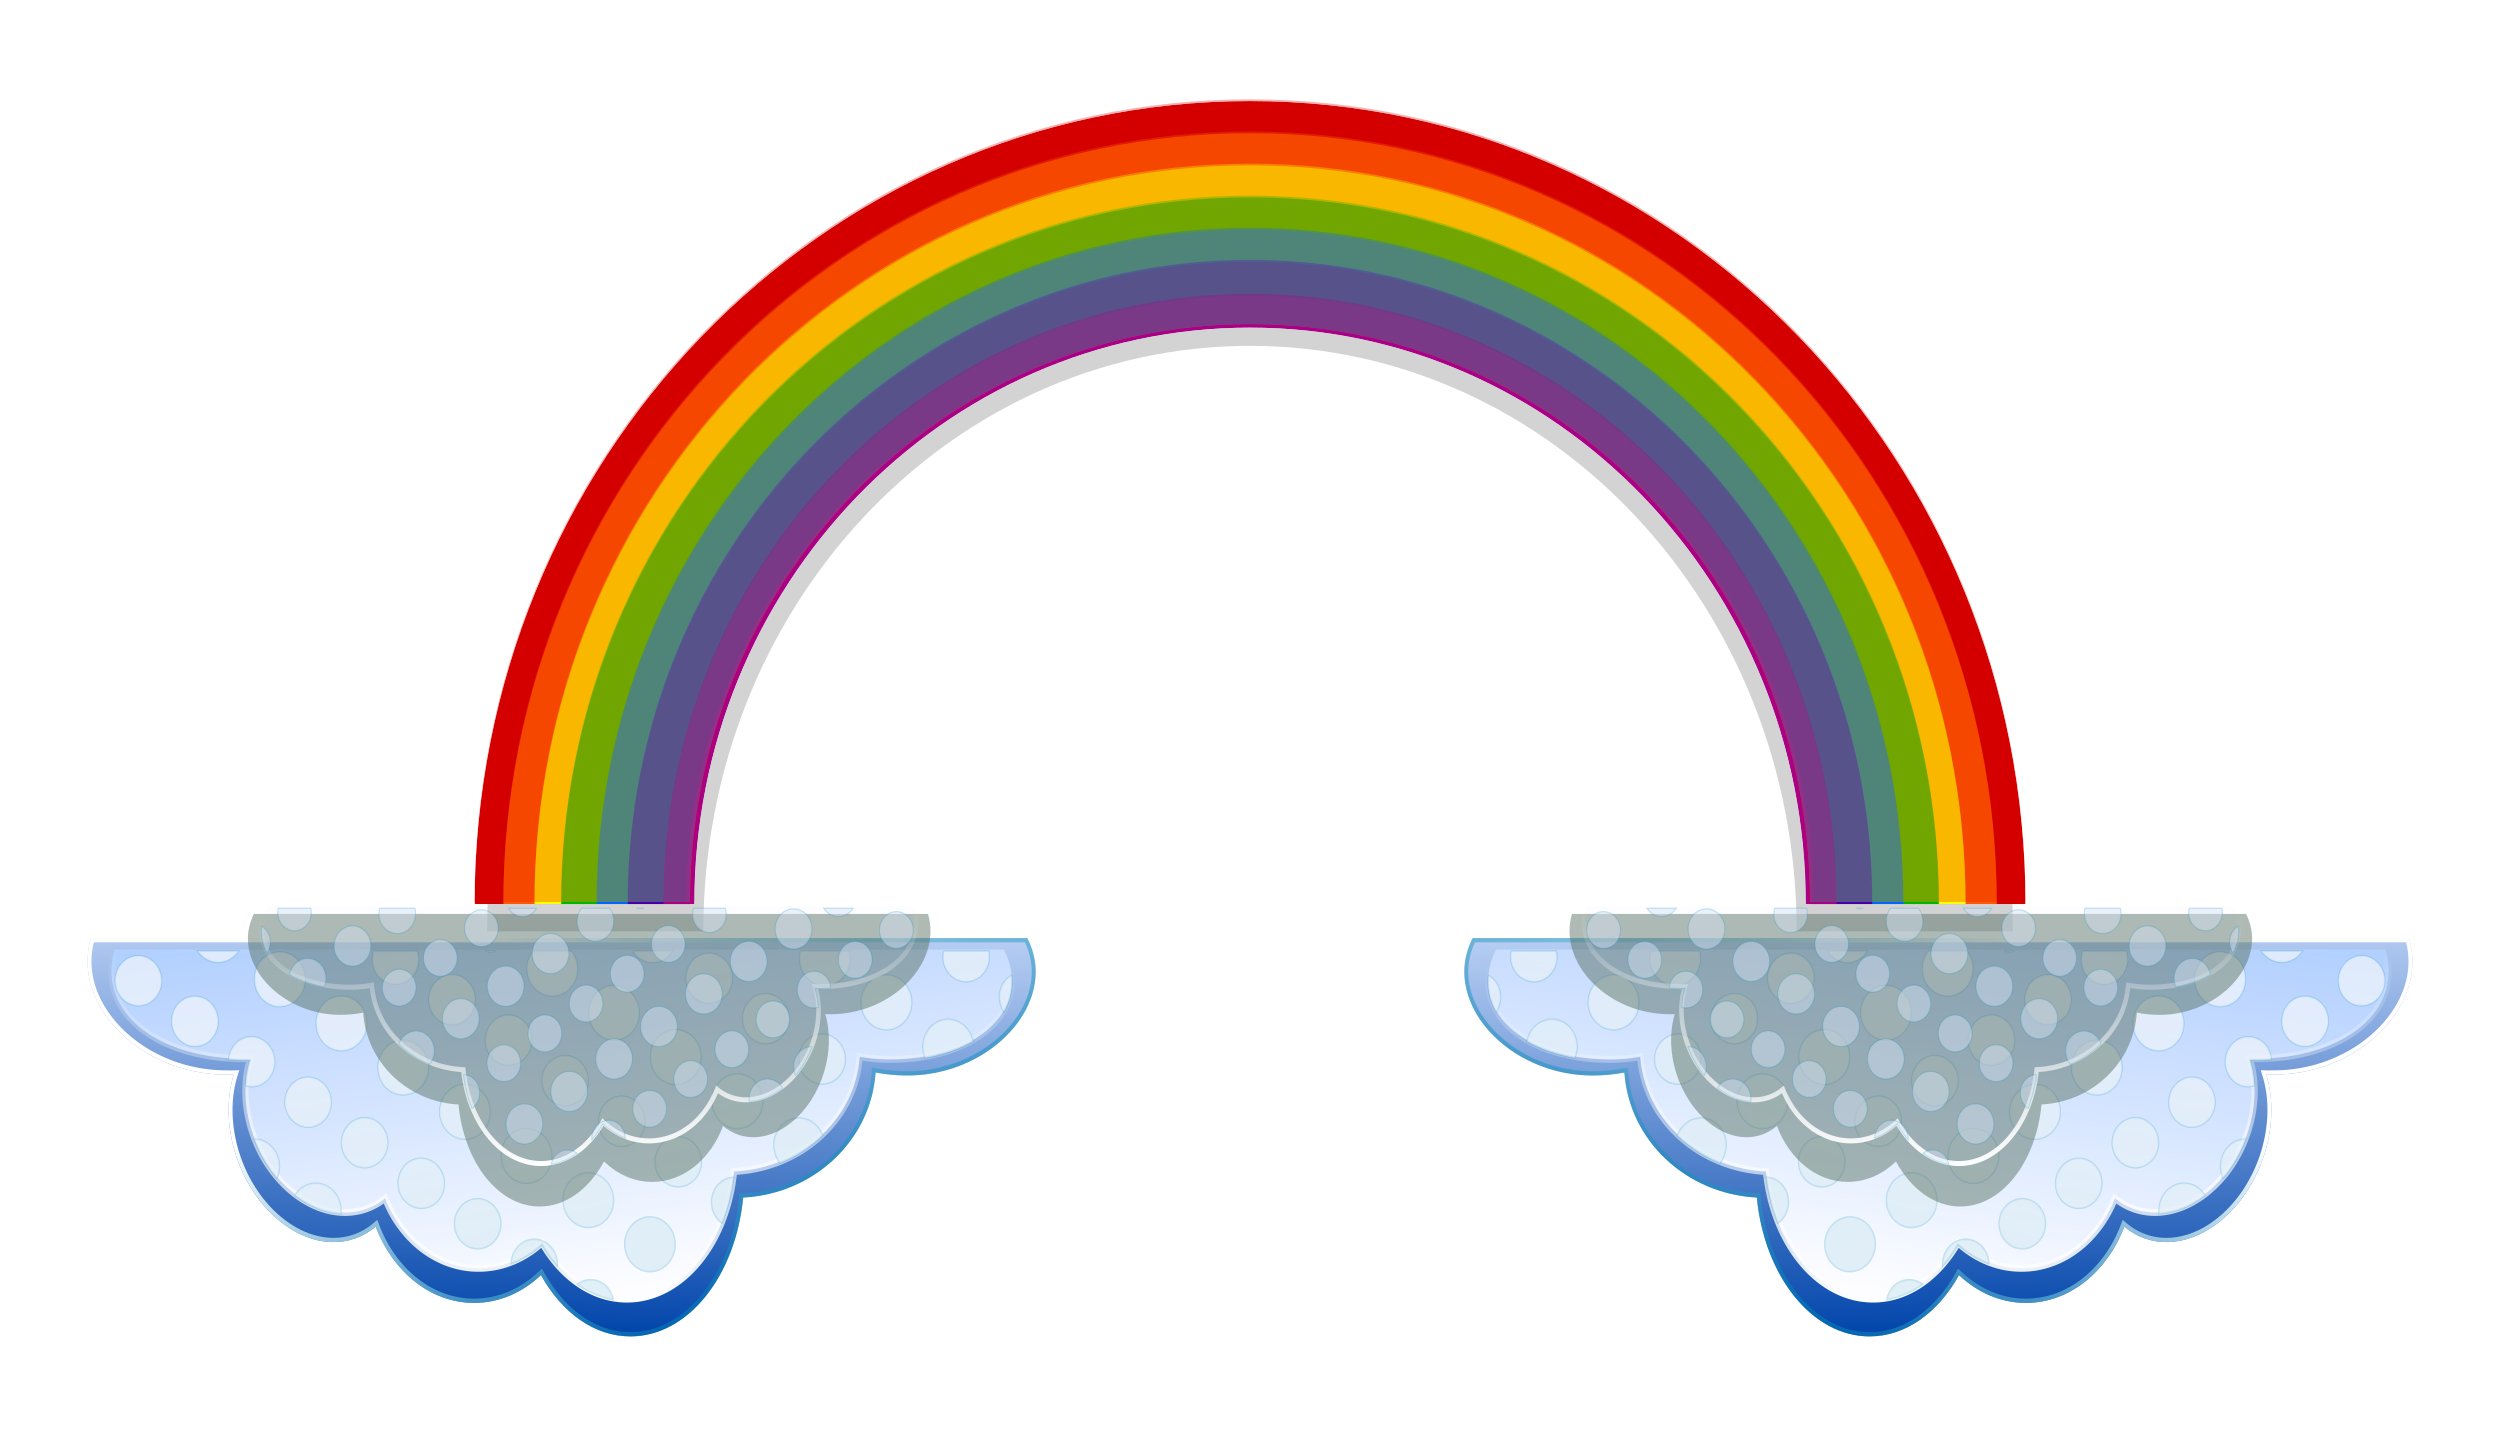 <svg xmlns="http://www.w3.org/2000/svg" xmlns:xlink="http://www.w3.org/1999/xlink" viewBox="0 0 400 230"><defs><linearGradient id="g"><stop offset="0" stop-color="#fff"/><stop offset="1" stop-color="#fff" stop-opacity="0"/></linearGradient><linearGradient id="z" y2="186.96" xlink:href="#h" gradientUnits="userSpaceOnUse" x2="-42.426" y1="132.92" x1="-53.538"/><linearGradient id="e"><stop offset="0" stop-color="#fff"/><stop offset="1" stop-color="#0088b7" stop-opacity=".473"/></linearGradient><linearGradient id="d"><stop offset="0" stop-color="#d5e5ff"/><stop offset="1" stop-color="#04a"/></linearGradient><linearGradient id="f"><stop offset="0" stop-color="#fff"/><stop offset="1" stop-color="#acf"/></linearGradient><linearGradient id="b"><stop offset="0" stop-color="#80e5ff"/><stop offset="1" stop-color="#005"/></linearGradient><linearGradient id="u" y2="841.74" xlink:href="#g" gradientUnits="userSpaceOnUse" x2="-137.39" y1="902.85" x1="-138.35"/><linearGradient id="v" y2="828.08" xlink:href="#f" gradientUnits="userSpaceOnUse" x2="-81.822" y1="906.41" x1="-71.721"/><linearGradient id="r" y2="902.6" xlink:href="#e" gradientUnits="userSpaceOnUse" x2="-22.208" y1="841.49" x1="-66.65"/><linearGradient id="s" y2="910.41" xlink:href="#d" gradientUnits="userSpaceOnUse" x2="-50.003" gradientTransform="matrix(1 0 0 .979 0 19.239)" y1="825.26" x1="-48.487"/><linearGradient id="c" y2="924.35" xlink:href="#b" gradientUnits="userSpaceOnUse" x2="-48.992" gradientTransform="matrix(1 0 0 .979 0 19.239)" y1="836.61" x1="-69.195"/><linearGradient id="a" y2="924.35" xlink:href="#b" gradientUnits="userSpaceOnUse" x2="-48.992" gradientTransform="matrix(1 0 0 .979 0 -693.12)" y1="836.61" x1="-69.195"/><linearGradient id="h"><stop offset="0" stop-color="#fff"/><stop offset="1" stop-color="#d7eef4"/></linearGradient><filter id="x" color-interpolation-filters="sRGB"><feGaussianBlur stdDeviation="1.162"/></filter><filter id="j" color-interpolation-filters="sRGB"><feGaussianBlur stdDeviation="2.628"/></filter><filter id="k" color-interpolation-filters="sRGB"><feGaussianBlur stdDeviation="2.628"/></filter><filter id="p" color-interpolation-filters="sRGB"><feGaussianBlur stdDeviation="2.628"/></filter><filter id="l" color-interpolation-filters="sRGB"><feGaussianBlur stdDeviation="2.628"/></filter><filter id="o" color-interpolation-filters="sRGB"><feGaussianBlur stdDeviation="2.628"/></filter><filter id="n" color-interpolation-filters="sRGB"><feGaussianBlur stdDeviation="2.628"/></filter><filter id="y" color-interpolation-filters="sRGB"><feGaussianBlur stdDeviation="1.376"/></filter><filter id="m" color-interpolation-filters="sRGB"><feGaussianBlur stdDeviation="2.628"/></filter><clipPath id="w" clipPathUnits="userSpaceOnUse"><path d="M-141.76 127.87a13.224 13.224 0 00-.656 4.13c0 10.194 11.855 19.929 26.5 19.929.463 0 .916.01 1.375 0-2.925 8.773.928 20.147 9.062 26.032 6.218 4.498 13.198 4.514 18 .764 3.276 7.919 10.438 13.43 18.781 13.43 4.806 0 9.236-1.834 12.75-4.895 3.977 6.591 10.136 10.798 17.062 10.798 10.99 0 20.057-10.646 21.5-24.472 13.515-.642 24.363-10.088 25.25-22.025 1.933.337 3.946.52 6.032.52 13.529 0 24.5-8.993 24.5-18.277 0-2.09-.578-4.087-1.594-5.934z" fill="url(#a)"/></clipPath><clipPath id="q" clipPathUnits="userSpaceOnUse"><path d="M-141.76 840.23a13.224 13.224 0 00-.656 4.13c0 10.194 11.855 19.929 26.5 19.929.463 0 .916.01 1.375 0-2.925 8.773.928 20.147 9.062 26.032 6.218 4.498 13.198 4.514 18 .764 3.276 7.919 10.438 13.43 18.781 13.43 4.806 0 9.236-1.834 12.75-4.895 3.977 6.591 10.136 10.798 17.062 10.798 10.99 0 20.057-10.646 21.5-24.472 13.515-.642 24.363-10.088 25.25-22.025 1.933.337 3.946.52 6.032.52 13.529 0 24.5-8.993 24.5-18.277 0-2.09-.578-4.087-1.594-5.934z" fill="url(#c)"/></clipPath><clipPath id="t" clipPathUnits="userSpaceOnUse"><path d="M-141.76 840.23a13.224 13.224 0 00-.656 4.13c0 10.194 11.855 19.929 26.5 19.929.463 0 .916.01 1.375 0-2.925 8.773.928 20.147 9.062 26.032 6.218 4.498 13.198 4.514 18 .764 3.276 7.919 10.438 13.43 18.781 13.43 4.806 0 9.236-1.834 12.75-4.895 3.977 6.591 10.136 10.798 17.062 10.798 10.99 0 20.057-10.646 21.5-24.472 13.515-.642 24.363-10.088 25.25-22.025 1.933.337 3.946.52 6.032.52 13.529 0 24.5-8.993 24.5-18.277 0-2.09-.578-4.087-1.594-5.934z" fill="url(#c)"/></clipPath><clipPath id="i" clipPathUnits="userSpaceOnUse"><path d="M-203.94 665.11c-96.651 0-175 78.601-175 175.53h49.594c0-69.577 56.145-126 125.41-126 69.26 0 125.41 56.423 125.41 126h49.593c0-96.93-78.349-175.53-175-175.53z" fill="#d40000"/></clipPath></defs><path d="M199.996 18.51C132.585 18.51 77.94 76.95 77.94 149.017h34.591c0-51.73 39.16-93.679 87.468-93.679 48.308 0 87.469 41.95 87.469 93.679h34.59c0-72.067-54.647-130.507-122.056-130.507z" opacity=".433" fill="#999"/><g clip-path="url(#i)" transform="matrix(.709 0 0 .732 344.6 -470.69)"><path d="M-203.94 665.11c-96.651 0-174.99 78.601-174.99 175.53h48.984c0-69.79 56.422-126.38 126.01-126.38 69.589 0 126.01 56.585 126.01 126.38h48.984c0-96.93-78.344-175.53-174.99-175.53z" filter="url(#j)" fill="#d40000"/><path d="M-203.94-40.219c-93.053 0-168.5 75.447-168.5 168.5h42.125c0-69.79 56.585-126.38 126.38-126.38 69.79 0 126.38 56.585 126.38 126.38h42.125c0-93.053-75.447-168.5-168.5-168.5z" transform="translate(0 712.36)" filter="url(#k)" fill="#ff5900"/><path d="M-203.94-33.188c-89.176 0-161.47 72.293-161.47 161.47h35.094c0-69.79 56.585-126.38 126.38-126.38 69.79 0 126.38 56.585 126.38 126.38h35.094c0-89.176-72.293-161.47-161.47-161.47z" transform="translate(0 712.36)" filter="url(#l)" fill="#ff0"/><path d="M-203.94 686.17c-85.856 0-155.45 69.17-155.45 154.47h28.246c0-69.79 56.955-126.38 127.2-126.38 70.246 0 127.2 56.585 127.2 126.38h28.246c0-85.299-69.591-154.47-155.45-154.47z" filter="url(#m)" fill="#00b600"/><path d="M-203.94-19.156c-81.421 0-147.44 66.016-147.44 147.44h21.062c0-69.79 56.585-126.38 126.38-126.38 69.79 0 126.38 56.585 126.38 126.38h21.062c0-81.421-66.016-147.44-147.44-147.44z" transform="translate(0 712.36)" filter="url(#n)" fill="#06f"/><path d="M-203.94-12.125c-77.544 0-140.41 62.862-140.41 140.41h14.031c0-2.18.047-4.346.156-6.5.109-2.143.286-4.292.5-6.406v-.031l.031-.313c.21-2.008.48-4.02.782-6a126.309 126.309 0 011.78-9.281c.003-.01-.001-.021 0-.031.045-.19.112-.373.157-.563.62-2.626 1.282-5.22 2.063-7.781.066-.22.15-.437.218-.656.003-.01-.003-.022 0-.032.075-.24.143-.479.22-.718.548-1.726 1.13-3.433 1.75-5.125.004-.013.026-.019.03-.032a124.98 124.98 0 014.782-11.312 126.66 126.66 0 012.78-5.468 126.223 126.223 0 018.063-12.906 127.624 127.624 0 013.656-4.875c.62-.79 1.268-1.57 1.907-2.344.005-.006-.005-.025 0-.031.638-.774 1.28-1.523 1.937-2.282.005-.005-.005-.025 0-.03 1.981-2.288 4.08-4.487 6.219-6.626.72-.72 1.42-1.422 2.156-2.125a128.023 128.023 0 014.5-4.094 126.989 126.989 0 016.031-4.906c1.151-.879 2.32-1.754 3.5-2.594 1.652-1.174 3.322-2.31 5.032-3.406s3.454-2.142 5.218-3.156a125.968 125.968 0 0113.72-6.813c1.89-.799 3.814-1.572 5.75-2.28a124.866 124.866 0 0111.843-3.688c2.02-.52 4.069-.986 6.125-1.406a126.95 126.95 0 0125.47-2.563c8.723 0 17.242.88 25.468 2.563a124.7 124.7 0 015.532 1.25 125.502 125.502 0 0112.438 3.843c1.935.709 3.86 1.482 5.75 2.282 2.834 1.199 5.619 2.479 8.343 3.875 1.817.93 3.611 1.923 5.375 2.937 1.43.822 2.826 1.656 4.22 2.531a126.516 126.516 0 018.468 5.813c.007.005.024-.005.031 0 .804.601 1.586 1.223 2.375 1.844.012.009.02.022.031.03 1.58 1.243 3.14 2.53 4.657 3.845a127.827 127.827 0 014.5 4.093c.736.703 1.436 1.405 2.156 2.125a126.794 126.794 0 0113.718 16.187c2.936 4.13 5.63 8.43 8.062 12.906.973 1.791 1.894 3.628 2.782 5.47a125.535 125.535 0 012.53 5.593 124.488 124.488 0 012.282 5.75 125.15 125.15 0 012.188 6.531c.78 2.56 1.442 5.155 2.062 7.781.089.376.196.749.281 1.125a125.405 125.405 0 011.657 8.75c.302 1.98.571 3.992.78 6 .123 1.176.223 2.347.313 3.532a128 128 0 01.375 9.718h14.031c0-77.544-62.862-140.41-140.41-140.41z" transform="translate(0 712.36)" filter="url(#o)" fill="#40a"/><path d="M-203.94 707.64c-73.109 0-132.36 59.557-132.36 133h6.947c0-69.577 56.157-125.99 125.42-125.99 69.261 0 125.42 56.413 125.42 125.99h6.947c0-73.443-59.256-133-132.36-133z" filter="url(#p)" fill="#a08"/></g><path d="M199.998 15.891c-68.53 0-124.076 57.503-124.076 128.414h34.732c0-51.057 40.006-92.457 89.347-92.457 49.342 0 89.348 41.397 89.348 92.457h34.732c0-70.912-55.55-128.414-124.077-128.414z" opacity=".303" fill="#d40000"/><path d="M199.998 21.034c-65.979 0-119.474 55.196-119.474 123.271h29.868c0-51.057 40.122-92.457 89.61-92.457 49.485 0 89.603 41.397 89.603 92.457h29.868c0-68.075-53.495-123.27-119.475-123.27z" opacity=".303" fill="#ff5d00"/><path d="M199.998 26.177c-63.23 0-114.49 52.888-114.49 118.128h24.884c0-51.057 40.121-92.457 89.61-92.457 49.484 0 89.602 41.397 89.602 92.457h24.883c0-65.239-51.259-118.128-114.49-118.128z" opacity=".303" fill="#ff0"/><path d="M199.998 31.298c-60.876 0-110.221 50.604-110.221 113.007h20.027c0-51.057 40.384-92.457 90.192-92.457 49.808 0 90.19 41.397 90.19 92.457h20.029c0-62.403-49.344-113.007-110.222-113.007z" opacity=".303" fill="#00b600"/><path d="M199.998 36.441c-57.731 0-104.542 48.296-104.542 107.864h14.934c0-51.057 40.122-92.457 89.61-92.457 49.484 0 89.603 41.397 89.603 92.457h14.934c0-59.566-46.81-107.864-104.543-107.864z" opacity=".303" fill="#06f"/><path d="M199.998 41.584c-54.982 0-99.557 45.989-99.557 102.721h9.948c0-1.595.034-3.18.111-4.755a96.61 96.61 0 01.355-4.687v-.022l.022-.229c.148-1.47.34-2.942.554-4.39.339-2.287.765-4.56 1.263-6.79.001-.007-.002-.015 0-.022.031-.14.079-.273.11-.412.44-1.921.91-3.82 1.463-5.692.047-.16.107-.32.155-.48.002-.008-.002-.016 0-.023.053-.176.101-.35.155-.526a93.638 93.638 0 011.241-3.75c.004-.009.019-.013.022-.022a93.037 93.037 0 013.39-8.276 93.825 93.825 0 011.972-4 92.851 92.851 0 015.717-9.443 93.197 93.197 0 012.592-3.566c.44-.577.9-1.148 1.352-1.715.004-.004-.004-.018 0-.022.453-.567.908-1.115 1.374-1.67.003-.004-.004-.018 0-.022 1.405-1.673 2.893-3.282 4.41-4.847.51-.527 1.006-1.04 1.528-1.555a90.656 90.656 0 017.467-6.584 90.633 90.633 0 012.482-1.897c1.171-.86 2.355-1.69 3.567-2.492s2.45-1.567 3.7-2.31a88.234 88.234 0 019.728-4.983 87.833 87.833 0 014.077-1.669 86.548 86.548 0 018.398-2.698c1.432-.38 2.885-.72 4.343-1.028a87.341 87.341 0 0118.059-1.875c6.185 0 12.226.643 18.059 1.875a86.1 86.1 0 013.922.914 86.98 86.98 0 018.819 2.812 87.882 87.882 0 014.077 1.669 87.804 87.804 0 015.916 2.835c1.288.68 2.56 1.407 3.811 2.149a88.42 88.42 0 012.991 1.852 89.655 89.655 0 016.005 4.252c.005.004.018-.004.022 0 .57.44 1.125.895 1.684 1.349.008.006.014.016.022.023a91.097 91.097 0 016.493 5.807c.522.514 1.018 1.027 1.529 1.554a91.887 91.887 0 019.726 11.842 92.9 92.9 0 015.717 9.442 93.68 93.68 0 011.972 4 93.295 93.295 0 011.795 4.093 92.89 92.89 0 011.617 4.207 93.57 93.57 0 011.551 4.778c.554 1.873 1.023 3.771 1.463 5.693.063.274.139.547.2.823a94.36 94.36 0 011.174 6.4c.214 1.449.405 2.921.554 4.39.086.86.157 1.717.221 2.584a96.6 96.6 0 01.266 7.11h9.949c0-56.73-44.573-102.721-99.558-102.721z" opacity=".303" fill="#5500d4"/><path d="M199.998 47.005c-51.837 0-93.85 43.571-93.85 97.3h4.926c0-50.9 39.819-92.171 88.93-92.171 49.109 0 88.928 41.27 88.928 92.171h4.926c0-53.729-42.015-97.3-93.85-97.3z" opacity=".303" fill="#a08"/><g><path d="M-141.76 840.23a13.224 13.224 0 00-.656 4.13c0 10.194 11.855 19.929 26.5 19.929.463 0 .916.01 1.375 0-2.925 8.773.928 20.147 9.062 26.032 6.218 4.498 13.198 4.514 18 .764 3.276 7.919 10.438 13.43 18.781 13.43 4.806 0 9.236-1.834 12.75-4.895 3.977 6.591 10.136 10.798 17.062 10.798 10.99 0 20.057-10.646 21.5-24.472 13.515-.642 24.363-10.088 25.25-22.025 1.933.337 3.946.52 6.032.52 13.529 0 24.5-8.993 24.5-18.277 0-2.09-.578-4.087-1.594-5.934z" clip-path="url(#q)" stroke="url(#r)" stroke-width="1.5" fill="url(#s)" transform="matrix(-.839 0 0 .908 266.505 -612.836)"/><path d="M-137.23 842.25a11.788 11.788 0 00-.623 3.794c0 9.365 11.257 15.43 25.163 15.43.44 0 .87.009 1.305 0-2.776 8.06.881 18.508 8.606 23.915 5.904 4.132 12.532 4.147 17.092.702 3.11 7.275 9.91 12.337 17.833 12.337 4.563 0 8.77-1.684 12.107-4.496 3.776 6.055 9.624 9.92 16.2 9.92 10.437 0 19.046-9.78 20.416-22.481 12.833-.59 23.134-9.268 23.976-20.233 1.835.309 3.746.478 5.727.478 12.846 0 23.264-5.384 23.264-13.913 0-1.92-.55-3.755-1.514-5.452z" clip-path="url(#t)" stroke="url(#u)" stroke-width="1.2" fill="url(#v)" transform="matrix(-.839 0 0 .908 266.505 -612.836)"/><path d="M-121.38 129.91c.326.441.704.836 1.188 1.156 2.153 1.426 5.054.908 6.562-1.156h-7.75zm33.531 0c-.633 1.856.009 3.962 1.719 5.094 2.032 1.344 4.78.813 6.125-1.219a4.367 4.367 0 00.469-3.875h-8.313zm21.312 0a4.8 4.8 0 001.938 0h-1.938zm9.063 0c-.114.136-.213.286-.313.438a4.793 4.793 0 001.344 6.656c2.217 1.467 5.22.873 6.687-1.344 1.214-1.834.96-4.163-.406-5.75h-7.312zm19.094 0c.322.5.752.931 1.28 1.281a4.426 4.426 0 006.126-1.25c.008-.012.023-.019.031-.031h-7.438zm31.938 0c-.53 1.95.192 4.106 1.968 5.281 2.217 1.467 5.22.842 6.688-1.375.798-1.207.953-2.617.594-3.906h-9.25zm27.312 0c-.408 1.738.23 3.61 1.812 4.656a4.426 4.426 0 006.125-1.25 4.386 4.386 0 00.625-3.406H20.87zm-126.66.156c-1.542.01-3.052.74-3.97 2.125-1.466 2.217-.873 5.22 1.345 6.688 2.217 1.467 5.22.842 6.687-1.375 1.467-2.217.842-5.19-1.375-6.656a4.77 4.77 0 00-2.687-.782zm81.875.219a4.32 4.32 0 00-3.625 1.938c-1.345 2.031-.814 4.78 1.218 6.124s4.78.782 6.125-1.25.782-4.717-1.25-6.062a4.461 4.461 0 00-2.468-.75zm-108.84.438a4.413 4.413 0 00-3.657 1.968c-1.344 2.032-.75 4.75 1.282 6.094s4.749.813 6.093-1.219.782-4.749-1.25-6.094a4.426 4.426 0 00-2.468-.75zm59.78 3.343a4.324 4.324 0 00-3.593 1.97c-1.345 2.031-.813 4.748 1.219 6.093s4.78.782 6.125-1.25.75-4.75-1.282-6.094a4.38 4.38 0 00-2.468-.719zm82.876.063a4.791 4.791 0 00-3.97 2.156c-1.466 2.217-.873 5.22 1.345 6.688 2.217 1.467 5.22.842 6.687-1.376s.842-5.189-1.375-6.656a4.806 4.806 0 00-2.687-.812zm23.875.062c-.602.333-1.158.795-1.563 1.406-1.04 1.571-.916 3.56.125 5 .963-1.574 1.5-3.331 1.5-5.25 0-.385-.02-.777-.062-1.156zm-75.844 1.781a4.791 4.791 0 00-3.97 2.157c-1.466 2.217-.841 5.189 1.376 6.656a4.793 4.793 0 006.656-1.344c1.467-2.217.842-5.189-1.375-6.656a4.806 4.806 0 00-2.688-.813zm28.906 1.438c-1.405.006-2.754.699-3.594 1.969-1.345 2.032-.813 4.749 1.219 6.094a4.426 4.426 0 006.125-1.25c1.344-2.032.75-4.718-1.282-6.063a4.45 4.45 0 00-2.468-.75zm-80.875.438c-1.542.008-3.052.739-3.97 2.124-1.466 2.217-.873 5.22 1.345 6.688 2.217 1.467 5.22.842 6.687-1.375 1.467-2.217.842-5.19-1.375-6.656a4.77 4.77 0 00-2.687-.781zm-27.938.03c-1.415.009-2.816.668-3.657 1.938-1.344 2.032-.75 4.78 1.282 6.125s4.749.813 6.093-1.219.782-4.78-1.25-6.125a4.39 4.39 0 00-2.468-.718zm59.812 3.313a4.36 4.36 0 00-3.625 1.969c-1.345 2.032-.814 4.78 1.218 6.125s4.78.782 6.125-1.25.782-4.75-1.25-6.094a4.427 4.427 0 00-2.468-.75zm83.844.75c-1.542.01-3.052.74-3.97 2.125a4.824 4.824 0 00-.374 4.656c3.44-.558 6.531-1.543 9.094-2.906-.003-.01.002-.02 0-.031a4.78 4.78 0 00-2.063-3.031 4.805 4.805 0 00-2.687-.813zm-51.97 1.844c-1.541.009-3.051.74-3.968 2.125-1.467 2.217-.874 5.22 1.344 6.688 2.217 1.467 5.22.842 6.687-1.376s.842-5.189-1.375-6.656a4.77 4.77 0 00-2.687-.781zm27.907.75a4.32 4.32 0 00-3.625 1.938c-1.345 2.031-.782 4.78 1.25 6.124s4.78.782 6.125-1.25.75-4.717-1.282-6.062a4.461 4.461 0 00-2.468-.75zm-108.8.47a4.36 4.36 0 00-3.625 1.969 4.337 4.337 0 00-.688 2.031c.928.057 1.856.125 2.813.125.44 0 .876.009 1.312 0-.497 1.442-.777 2.948-.875 4.5 1.776.473 3.71-.163 4.781-1.781a4.39 4.39 0 00-1.25-6.094 4.426 4.426 0 00-2.469-.75zm28.906.625a4.755 4.755 0 00-3.938 2.156 4.793 4.793 0 001.344 6.656c2.217 1.468 5.189.842 6.656-1.375 1.467-2.217.842-5.189-1.375-6.656a4.76 4.76 0 00-2.687-.781zm30.906 2.688c-1.41.011-2.785.73-3.625 2-.085.126-.181.211-.25.343-1.04 1.98-.437 4.49 1.468 5.75 2.032 1.345 4.78.782 6.125-1.25s.75-4.749-1.28-6.094c-.763-.504-1.593-.757-2.438-.75zm32.844 3.25c-1.542.008-3.052.739-3.97 2.124-1.466 2.217-.841 5.22 1.376 6.688s5.189.842 6.656-1.375.842-5.19-1.375-6.656a4.77 4.77 0 00-2.688-.781zm-81.875.562a4.36 4.36 0 00-3.625 1.969c-1.345 2.032-.782 4.749 1.25 6.094s4.749.813 6.093-1.22.782-4.748-1.25-6.093a4.426 4.426 0 00-2.468-.75zm29.91 1.29a4.791 4.791 0 00-3.97 2.156c-1.466 2.217-.841 5.19 1.376 6.656a4.793 4.793 0 006.656-1.343c1.467-2.217.842-5.19-1.375-6.657a4.806 4.806 0 00-2.688-.812zm29.906 2.063a4.36 4.36 0 00-3.625 1.968c-1.345 2.032-.782 4.78 1.25 6.125s4.78.782 6.125-1.25.75-4.749-1.282-6.094a4.426 4.426 0 00-2.468-.75zm-49.031 3.78c-1.41.011-2.785.73-3.625 2-1.345 2.031-.814 4.717 1.218 6.062s4.78.813 6.125-1.219.782-4.749-1.25-6.094a4.416 4.416 0 00-2.468-.75zm82.844.062a4.791 4.791 0 00-3.97 2.156c-1.215 1.837-.961 4.19.407 5.781a25.88 25.88 0 008.094-4.843 4.901 4.901 0 00-1.844-2.282 4.806 4.806 0 00-2.688-.812zm-51.97 1.875c-1.541.009-3.051.74-3.968 2.125-1.467 2.217-.842 5.22 1.375 6.688a4.793 4.793 0 006.656-1.344c1.467-2.217.842-5.19-1.375-6.657a4.806 4.806 0 00-2.688-.812zm28.939 1.406a4.377 4.377 0 00-3.625 1.969c-1.345 2.032-.814 4.78 1.218 6.125s4.78.782 6.125-1.25a4.39 4.39 0 00-1.25-6.094 4.416 4.416 0 00-2.468-.75zm-80.812.438c1.017 2.492 2.463 4.85 4.312 6.875a4.82 4.82 0 00-1.687-6.094c-.804-.532-1.73-.77-2.625-.781zm31.78 3.375a4.36 4.36 0 00-3.624 1.968c-1.345 2.032-.782 4.75 1.25 6.094s4.78.813 6.125-1.219.75-4.749-1.282-6.093a4.426 4.426 0 00-2.468-.75zm31.876 2.562a4.791 4.791 0 00-3.97 2.156c-1.466 2.217-.841 5.19 1.376 6.657s5.189.873 6.656-1.344c1.467-2.217.842-5.19-1.375-6.656a4.806 4.806 0 00-2.688-.813zm27.75.781c-1.348.066-2.666.725-3.47 1.938a4.426 4.426 0 001.25 6.125c.009.005.024-.005.032 0a30.786 30.786 0 002.187-8.063zm-79.72 1.063a4.801 4.801 0 00-3.937 2.125c.036.025.058.069.094.094 2.818 1.972 5.811 2.988 8.656 3.156a4.833 4.833 0 00-2.125-4.594 4.76 4.76 0 00-2.688-.781zm30.876 2.719a4.377 4.377 0 00-3.625 1.969c-.085.127-.181.243-.25.375a4.403 4.403 0 001.468 5.718c2.032 1.345 4.78.813 6.125-1.218s.782-4.75-1.25-6.094a4.416 4.416 0 00-2.468-.75zm32.844 3.219a4.791 4.791 0 00-3.97 2.156c-1.466 2.217-.841 5.189 1.376 6.656a4.793 4.793 0 006.656-1.344c1.467-2.217.842-5.189-1.375-6.656a4.805 4.805 0 00-2.688-.813zm-22.062 3.937a4.36 4.36 0 00-3.625 1.969 4.328 4.328 0 00-.72 2.312 19.293 19.293 0 005.876-3.406 24.762 24.762 0 002.906 3.813 4.444 4.444 0 00-1.969-3.97 4.391 4.391 0 00-2.469-.718zm10.78 7.125a4.425 4.425 0 00-2.5.781c2.09 1.364 4.381 2.296 6.813 2.688-.241-1.078-.848-2.092-1.844-2.75a4.38 4.38 0 00-2.469-.719z" clip-path="url(#w)" transform="matrix(-.839 0 0 .908 266.505 34.222)" opacity=".457" fill="#d7e3f4"/><path d="M-121.38 129.91c.326.441.704.836 1.188 1.156 2.153 1.426 5.054.908 6.562-1.156h-7.75zm33.531 0c-.633 1.856.009 3.962 1.719 5.094 2.032 1.344 4.78.813 6.125-1.219a4.367 4.367 0 00.469-3.875h-8.313zm21.312 0a4.8 4.8 0 001.938 0h-1.938zm9.063 0c-.114.136-.213.286-.313.438a4.793 4.793 0 001.344 6.656c2.217 1.467 5.22.873 6.687-1.344 1.214-1.834.96-4.163-.406-5.75h-7.312zm19.094 0c.322.5.752.931 1.28 1.281a4.426 4.426 0 006.126-1.25c.008-.012.023-.019.031-.031h-7.438zm31.938 0c-.53 1.95.192 4.106 1.968 5.281 2.217 1.467 5.22.842 6.688-1.375.798-1.207.953-2.617.594-3.906h-9.25zm27.312 0c-.408 1.738.23 3.61 1.812 4.656a4.426 4.426 0 006.125-1.25 4.386 4.386 0 00.625-3.406H20.87zm-126.66.156c-1.542.01-3.052.74-3.97 2.125-1.466 2.217-.873 5.22 1.345 6.688 2.217 1.467 5.22.842 6.687-1.375 1.467-2.217.842-5.19-1.375-6.656a4.77 4.77 0 00-2.687-.782zm81.875.219a4.32 4.32 0 00-3.625 1.938c-1.345 2.031-.814 4.78 1.218 6.124s4.78.782 6.125-1.25.782-4.717-1.25-6.062a4.461 4.461 0 00-2.468-.75zm-108.84.438a4.413 4.413 0 00-3.657 1.968c-1.344 2.032-.75 4.75 1.282 6.094s4.749.813 6.093-1.219.782-4.749-1.25-6.094a4.426 4.426 0 00-2.468-.75zm59.78 3.343a4.324 4.324 0 00-3.593 1.97c-1.345 2.031-.813 4.748 1.219 6.093s4.78.782 6.125-1.25.75-4.75-1.282-6.094a4.38 4.38 0 00-2.468-.719zm82.876.063a4.791 4.791 0 00-3.97 2.156c-1.466 2.217-.873 5.22 1.345 6.688 2.217 1.467 5.22.842 6.687-1.376s.842-5.189-1.375-6.656a4.806 4.806 0 00-2.687-.812zm23.875.062c-.602.333-1.158.795-1.563 1.406-1.04 1.571-.916 3.56.125 5 .963-1.574 1.5-3.331 1.5-5.25 0-.385-.02-.777-.062-1.156zm-75.844 1.781a4.791 4.791 0 00-3.97 2.157c-1.466 2.217-.841 5.189 1.376 6.656a4.793 4.793 0 006.656-1.344c1.467-2.217.842-5.189-1.375-6.656a4.806 4.806 0 00-2.688-.813zm28.906 1.438c-1.405.006-2.754.699-3.594 1.969-1.345 2.032-.813 4.749 1.219 6.094a4.426 4.426 0 006.125-1.25c1.344-2.032.75-4.718-1.282-6.063a4.45 4.45 0 00-2.468-.75zm-80.875.438c-1.542.008-3.052.739-3.97 2.124-1.466 2.217-.873 5.22 1.345 6.688 2.217 1.467 5.22.842 6.687-1.375 1.467-2.217.842-5.19-1.375-6.656a4.77 4.77 0 00-2.687-.781zm-27.938.03c-1.415.009-2.816.668-3.657 1.938-1.344 2.032-.75 4.78 1.282 6.125s4.749.813 6.093-1.219.782-4.78-1.25-6.125a4.39 4.39 0 00-2.468-.718zm59.812 3.313a4.36 4.36 0 00-3.625 1.969c-1.345 2.032-.814 4.78 1.218 6.125s4.78.782 6.125-1.25.782-4.75-1.25-6.094a4.427 4.427 0 00-2.468-.75zm83.844.75c-1.542.01-3.052.74-3.97 2.125a4.824 4.824 0 00-.374 4.656c3.44-.558 6.531-1.543 9.094-2.906-.003-.01.002-.02 0-.031a4.78 4.78 0 00-2.063-3.031 4.805 4.805 0 00-2.687-.813zm-51.97 1.844c-1.541.009-3.051.74-3.968 2.125-1.467 2.217-.874 5.22 1.344 6.688 2.217 1.467 5.22.842 6.687-1.376s.842-5.189-1.375-6.656a4.77 4.77 0 00-2.687-.781zm27.907.75a4.32 4.32 0 00-3.625 1.938c-1.345 2.031-.782 4.78 1.25 6.124s4.78.782 6.125-1.25.75-4.717-1.282-6.062a4.461 4.461 0 00-2.468-.75zm-108.8.47a4.36 4.36 0 00-3.625 1.969 4.337 4.337 0 00-.688 2.031c.928.057 1.856.125 2.813.125.44 0 .876.009 1.312 0-.497 1.442-.777 2.948-.875 4.5 1.776.473 3.71-.163 4.781-1.781a4.39 4.39 0 00-1.25-6.094 4.426 4.426 0 00-2.469-.75zm28.906.625a4.755 4.755 0 00-3.938 2.156 4.793 4.793 0 001.344 6.656c2.217 1.468 5.189.842 6.656-1.375 1.467-2.217.842-5.189-1.375-6.656a4.76 4.76 0 00-2.687-.781zm30.906 2.688c-1.41.011-2.785.73-3.625 2-.085.126-.181.211-.25.343-1.04 1.98-.437 4.49 1.468 5.75 2.032 1.345 4.78.782 6.125-1.25s.75-4.749-1.28-6.094c-.763-.504-1.593-.757-2.438-.75zm32.844 3.25c-1.542.008-3.052.739-3.97 2.124-1.466 2.217-.841 5.22 1.376 6.688s5.189.842 6.656-1.375.842-5.19-1.375-6.656a4.77 4.77 0 00-2.688-.781zm-81.875.562a4.36 4.36 0 00-3.625 1.969c-1.345 2.032-.782 4.749 1.25 6.094s4.749.813 6.093-1.22.782-4.748-1.25-6.093a4.426 4.426 0 00-2.468-.75zm29.91 1.29a4.791 4.791 0 00-3.97 2.156c-1.466 2.217-.841 5.19 1.376 6.656a4.793 4.793 0 006.656-1.343c1.467-2.217.842-5.19-1.375-6.657a4.806 4.806 0 00-2.688-.812zm29.906 2.063a4.36 4.36 0 00-3.625 1.968c-1.345 2.032-.782 4.78 1.25 6.125s4.78.782 6.125-1.25.75-4.749-1.282-6.094a4.426 4.426 0 00-2.468-.75zm-49.031 3.78c-1.41.011-2.785.73-3.625 2-1.345 2.031-.814 4.717 1.218 6.062s4.78.813 6.125-1.219.782-4.749-1.25-6.094a4.416 4.416 0 00-2.468-.75zm82.844.062a4.791 4.791 0 00-3.97 2.156c-1.215 1.837-.961 4.19.407 5.781a25.88 25.88 0 008.094-4.843 4.901 4.901 0 00-1.844-2.282 4.806 4.806 0 00-2.688-.812zm-51.97 1.875c-1.541.009-3.051.74-3.968 2.125-1.467 2.217-.842 5.22 1.375 6.688a4.793 4.793 0 006.656-1.344c1.467-2.217.842-5.19-1.375-6.657a4.806 4.806 0 00-2.688-.812zm28.939 1.406a4.377 4.377 0 00-3.625 1.969c-1.345 2.032-.814 4.78 1.218 6.125s4.78.782 6.125-1.25a4.39 4.39 0 00-1.25-6.094 4.416 4.416 0 00-2.468-.75zm-80.812.438c1.017 2.492 2.463 4.85 4.312 6.875a4.82 4.82 0 00-1.687-6.094c-.804-.532-1.73-.77-2.625-.781zm31.78 3.375a4.36 4.36 0 00-3.624 1.968c-1.345 2.032-.782 4.75 1.25 6.094s4.78.813 6.125-1.219.75-4.749-1.282-6.093a4.426 4.426 0 00-2.468-.75zm31.876 2.562a4.791 4.791 0 00-3.97 2.156c-1.466 2.217-.841 5.19 1.376 6.657s5.189.873 6.656-1.344c1.467-2.217.842-5.19-1.375-6.656a4.806 4.806 0 00-2.688-.813zm27.75.781c-1.348.066-2.666.725-3.47 1.938a4.426 4.426 0 001.25 6.125c.009.005.024-.005.032 0a30.786 30.786 0 002.187-8.063zm-79.72 1.063a4.801 4.801 0 00-3.937 2.125c.036.025.058.069.094.094 2.818 1.972 5.811 2.988 8.656 3.156a4.833 4.833 0 00-2.125-4.594 4.76 4.76 0 00-2.688-.781zm30.876 2.719a4.377 4.377 0 00-3.625 1.969c-.085.127-.181.243-.25.375a4.403 4.403 0 001.468 5.718c2.032 1.345 4.78.813 6.125-1.218s.782-4.75-1.25-6.094a4.416 4.416 0 00-2.468-.75zm32.844 3.219a4.791 4.791 0 00-3.97 2.156c-1.466 2.217-.841 5.189 1.376 6.656a4.793 4.793 0 006.656-1.344c1.467-2.217.842-5.189-1.375-6.656a4.805 4.805 0 00-2.688-.813zm-22.062 3.937a4.36 4.36 0 00-3.625 1.969 4.328 4.328 0 00-.72 2.312 19.293 19.293 0 005.876-3.406 24.762 24.762 0 002.906 3.813 4.444 4.444 0 00-1.969-3.97 4.391 4.391 0 00-2.469-.718zm10.78 7.125a4.425 4.425 0 00-2.5.781c2.09 1.364 4.381 2.296 6.813 2.688-.241-1.078-.848-2.092-1.844-2.75a4.38 4.38 0 00-2.469-.719z" clip-path="url(#w)" transform="matrix(-.839 0 0 .908 266.505 34.222)" opacity=".457" filter="url(#x)" stroke="#0088b7" stroke-width=".3" fill="none"/><path d="M-137.23 842.25a11.788 11.788 0 00-.623 3.794c0 9.365 11.257 15.43 25.163 15.43.44 0 .87.009 1.305 0-2.776 8.06.881 18.508 8.606 23.915 5.904 4.132 12.532 4.147 17.092.702 3.11 7.275 9.91 12.337 17.833 12.337 4.563 0 8.77-1.684 12.107-4.496 3.776 6.055 9.624 9.92 16.2 9.92 10.437 0 19.046-9.78 20.416-22.481 12.833-.59 23.134-9.268 23.976-20.233 1.835.309 3.746.478 5.727.478 12.846 0 23.264-5.384 23.264-13.913 0-1.92-.55-3.755-1.514-5.452z" clip-path="url(#t)" opacity=".115" filter="url(#y)" stroke="url(#u)" stroke-width="1.2" fill="#3771c8" transform="matrix(-.839 0 0 .908 266.505 -612.836)"/><path d="M-121.38 129.91c.326.441.704.836 1.188 1.156 2.153 1.426 5.054.908 6.562-1.156h-7.75zm33.531 0c-.633 1.856.009 3.962 1.719 5.094 2.032 1.344 4.78.813 6.125-1.219a4.367 4.367 0 00.469-3.875h-8.313zm21.312 0a4.8 4.8 0 001.938 0h-1.938zm9.063 0c-.114.136-.213.286-.313.438a4.793 4.793 0 001.344 6.656c2.217 1.467 5.22.873 6.687-1.344 1.214-1.834.96-4.163-.406-5.75h-7.312zm19.094 0c.322.5.752.931 1.28 1.281a4.426 4.426 0 006.126-1.25c.008-.012.023-.019.031-.031h-7.438zm31.938 0c-.53 1.95.192 4.106 1.968 5.281 2.217 1.467 5.22.842 6.688-1.375.798-1.207.953-2.617.594-3.906h-9.25zm27.312 0c-.408 1.738.23 3.61 1.812 4.656a4.426 4.426 0 006.125-1.25 4.386 4.386 0 00.625-3.406H20.87zm-126.66.156c-1.542.01-3.052.74-3.97 2.125-1.466 2.217-.873 5.22 1.345 6.688 2.217 1.467 5.22.842 6.687-1.375 1.467-2.217.842-5.19-1.375-6.656a4.77 4.77 0 00-2.687-.782zm81.875.219a4.32 4.32 0 00-3.625 1.938c-1.345 2.031-.814 4.78 1.218 6.124s4.78.782 6.125-1.25.782-4.717-1.25-6.062a4.461 4.461 0 00-2.468-.75zm-108.84.438a4.413 4.413 0 00-3.657 1.968c-1.344 2.032-.75 4.75 1.282 6.094s4.749.813 6.093-1.219.782-4.749-1.25-6.094a4.426 4.426 0 00-2.468-.75zm59.78 3.343a4.324 4.324 0 00-3.593 1.97c-1.345 2.031-.813 4.748 1.219 6.093s4.78.782 6.125-1.25.75-4.75-1.282-6.094a4.38 4.38 0 00-2.468-.719zm82.876.063a4.791 4.791 0 00-3.97 2.156c-1.466 2.217-.873 5.22 1.345 6.688 2.217 1.467 5.22.842 6.687-1.376s.842-5.189-1.375-6.656a4.806 4.806 0 00-2.687-.812zm23.875.062c-.602.333-1.158.795-1.563 1.406-1.04 1.571-.916 3.56.125 5 .963-1.574 1.5-3.331 1.5-5.25 0-.385-.02-.777-.062-1.156zm-75.844 1.781a4.791 4.791 0 00-3.97 2.157c-1.466 2.217-.841 5.189 1.376 6.656a4.793 4.793 0 006.656-1.344c1.467-2.217.842-5.189-1.375-6.656a4.806 4.806 0 00-2.688-.813zm28.906 1.438c-1.405.006-2.754.699-3.594 1.969-1.345 2.032-.813 4.749 1.219 6.094a4.426 4.426 0 006.125-1.25c1.344-2.032.75-4.718-1.282-6.063a4.45 4.45 0 00-2.468-.75zm-80.875.438c-1.542.008-3.052.739-3.97 2.124-1.466 2.217-.873 5.22 1.345 6.688 2.217 1.467 5.22.842 6.687-1.375 1.467-2.217.842-5.19-1.375-6.656a4.77 4.77 0 00-2.687-.781zm-27.938.03c-1.415.009-2.816.668-3.657 1.938-1.344 2.032-.75 4.78 1.282 6.125s4.749.813 6.093-1.219.782-4.78-1.25-6.125a4.39 4.39 0 00-2.468-.718zm59.812 3.313a4.36 4.36 0 00-3.625 1.969c-1.345 2.032-.814 4.78 1.218 6.125s4.78.782 6.125-1.25.782-4.75-1.25-6.094a4.427 4.427 0 00-2.468-.75zm83.844.75c-1.542.01-3.052.74-3.97 2.125a4.824 4.824 0 00-.374 4.656c3.44-.558 6.531-1.543 9.094-2.906-.003-.01.002-.02 0-.031a4.78 4.78 0 00-2.063-3.031 4.805 4.805 0 00-2.687-.813zm-51.97 1.844c-1.541.009-3.051.74-3.968 2.125-1.467 2.217-.874 5.22 1.344 6.688 2.217 1.467 5.22.842 6.687-1.376s.842-5.189-1.375-6.656a4.77 4.77 0 00-2.687-.781zm27.907.75a4.32 4.32 0 00-3.625 1.938c-1.345 2.031-.782 4.78 1.25 6.124s4.78.782 6.125-1.25.75-4.717-1.282-6.062a4.461 4.461 0 00-2.468-.75zm-108.8.47a4.36 4.36 0 00-3.625 1.969 4.337 4.337 0 00-.688 2.031c.928.057 1.856.125 2.813.125.44 0 .876.009 1.312 0-.497 1.442-.777 2.948-.875 4.5 1.776.473 3.71-.163 4.781-1.781a4.39 4.39 0 00-1.25-6.094 4.426 4.426 0 00-2.469-.75zm28.906.625a4.755 4.755 0 00-3.938 2.156 4.793 4.793 0 001.344 6.656c2.217 1.468 5.189.842 6.656-1.375 1.467-2.217.842-5.189-1.375-6.656a4.76 4.76 0 00-2.687-.781zm30.906 2.688c-1.41.011-2.785.73-3.625 2-.085.126-.181.211-.25.343-1.04 1.98-.437 4.49 1.468 5.75 2.032 1.345 4.78.782 6.125-1.25s.75-4.749-1.28-6.094c-.763-.504-1.593-.757-2.438-.75zm32.844 3.25c-1.542.008-3.052.739-3.97 2.124-1.466 2.217-.841 5.22 1.376 6.688s5.189.842 6.656-1.375.842-5.19-1.375-6.656a4.77 4.77 0 00-2.688-.781zm-81.875.562a4.36 4.36 0 00-3.625 1.969c-1.345 2.032-.782 4.749 1.25 6.094s4.749.813 6.093-1.22.782-4.748-1.25-6.093a4.426 4.426 0 00-2.468-.75zm29.91 1.29a4.791 4.791 0 00-3.97 2.156c-1.466 2.217-.841 5.19 1.376 6.656a4.793 4.793 0 006.656-1.343c1.467-2.217.842-5.19-1.375-6.657a4.806 4.806 0 00-2.688-.812zm29.906 2.063a4.36 4.36 0 00-3.625 1.968c-1.345 2.032-.782 4.78 1.25 6.125s4.78.782 6.125-1.25.75-4.749-1.282-6.094a4.426 4.426 0 00-2.468-.75zm-49.031 3.78c-1.41.011-2.785.73-3.625 2-1.345 2.031-.814 4.717 1.218 6.062s4.78.813 6.125-1.219.782-4.749-1.25-6.094a4.416 4.416 0 00-2.468-.75zm82.844.062a4.791 4.791 0 00-3.97 2.156c-1.215 1.837-.961 4.19.407 5.781a25.88 25.88 0 008.094-4.843 4.901 4.901 0 00-1.844-2.282 4.806 4.806 0 00-2.688-.812zm-51.97 1.875c-1.541.009-3.051.74-3.968 2.125-1.467 2.217-.842 5.22 1.375 6.688a4.793 4.793 0 006.656-1.344c1.467-2.217.842-5.19-1.375-6.657a4.806 4.806 0 00-2.688-.812zm28.939 1.406a4.377 4.377 0 00-3.625 1.969c-1.345 2.032-.814 4.78 1.218 6.125s4.78.782 6.125-1.25a4.39 4.39 0 00-1.25-6.094 4.416 4.416 0 00-2.468-.75zm-80.812.438c1.017 2.492 2.463 4.85 4.312 6.875a4.82 4.82 0 00-1.687-6.094c-.804-.532-1.73-.77-2.625-.781zm31.78 3.375a4.36 4.36 0 00-3.624 1.968c-1.345 2.032-.782 4.75 1.25 6.094s4.78.813 6.125-1.219.75-4.749-1.282-6.093a4.426 4.426 0 00-2.468-.75zm31.876 2.562a4.791 4.791 0 00-3.97 2.156c-1.466 2.217-.841 5.19 1.376 6.657s5.189.873 6.656-1.344c1.467-2.217.842-5.19-1.375-6.656a4.806 4.806 0 00-2.688-.813zm27.75.781c-1.348.066-2.666.725-3.47 1.938a4.426 4.426 0 001.25 6.125c.009.005.024-.005.032 0a30.786 30.786 0 002.187-8.063zm-79.72 1.063a4.801 4.801 0 00-3.937 2.125c.036.025.058.069.094.094 2.818 1.972 5.811 2.988 8.656 3.156a4.833 4.833 0 00-2.125-4.594 4.76 4.76 0 00-2.688-.781zm30.876 2.719a4.377 4.377 0 00-3.625 1.969c-.085.127-.181.243-.25.375a4.403 4.403 0 001.468 5.718c2.032 1.345 4.78.813 6.125-1.218s.782-4.75-1.25-6.094a4.416 4.416 0 00-2.468-.75zm32.844 3.219a4.791 4.791 0 00-3.97 2.156c-1.466 2.217-.841 5.189 1.376 6.656a4.793 4.793 0 006.656-1.344c1.467-2.217.842-5.189-1.375-6.656a4.805 4.805 0 00-2.688-.813zm-22.062 3.937a4.36 4.36 0 00-3.625 1.969 4.328 4.328 0 00-.72 2.312 19.293 19.293 0 005.876-3.406 24.762 24.762 0 002.906 3.813 4.444 4.444 0 00-1.969-3.97 4.391 4.391 0 00-2.469-.718zm10.78 7.125a4.425 4.425 0 00-2.5.781c2.09 1.364 4.381 2.296 6.813 2.688-.241-1.078-.848-2.092-1.844-2.75a4.38 4.38 0 00-2.469-.719z" clip-path="url(#w)" transform="matrix(-.839 0 0 .908 266.505 34.222)" opacity=".457" fill="url(#z)"/><g><path d="M-141.76 840.23a13.224 13.224 0 00-.656 4.13c0 10.194 11.855 19.929 26.5 19.929.463 0 .916.01 1.375 0-2.925 8.773.928 20.147 9.062 26.032 6.218 4.498 13.198 4.514 18 .764 3.276 7.919 10.438 13.43 18.781 13.43 4.806 0 9.236-1.834 12.75-4.895 3.977 6.591 10.136 10.798 17.062 10.798 10.99 0 20.057-10.646 21.5-24.472 13.515-.642 24.363-10.088 25.25-22.025 1.933.337 3.946.52 6.032.52 13.529 0 24.5-8.993 24.5-18.277 0-2.09-.578-4.087-1.594-5.934z" clip-path="url(#q)" transform="matrix(.604 0 0 .667 337.143 -414.207)" opacity=".465" fill="#536c5d"/><path d="M-141.76 840.23a13.224 13.224 0 00-.656 4.13c0 10.194 11.855 19.929 26.5 19.929.463 0 .916.01 1.375 0-2.925 8.773.928 20.147 9.062 26.032 6.218 4.498 13.198 4.514 18 .764 3.276 7.919 10.438 13.43 18.781 13.43 4.806 0 9.236-1.834 12.75-4.895 3.977 6.591 10.136 10.798 17.062 10.798 10.99 0 20.057-10.646 21.5-24.472 13.515-.642 24.363-10.088 25.25-22.025 1.933.337 3.946.52 6.032.52 13.529 0 24.5-8.993 24.5-18.277 0-2.09-.578-4.087-1.594-5.934z" clip-path="url(#q)" stroke="url(#r)" stroke-width="1.5" fill="url(#s)" transform="matrix(.61 0 0 .668 337.542 -417.609)"/><path d="M-137.23 842.25a11.788 11.788 0 00-.623 3.794c0 9.365 11.257 15.43 25.163 15.43.44 0 .87.009 1.305 0-2.776 8.06.881 18.508 8.606 23.915 5.904 4.132 12.532 4.147 17.092.702 3.11 7.275 9.91 12.337 17.833 12.337 4.563 0 8.77-1.684 12.107-4.496 3.776 6.055 9.624 9.92 16.2 9.92 10.437 0 19.046-9.78 20.416-22.481 12.833-.59 23.134-9.268 23.976-20.233 1.835.309 3.746.478 5.727.478 12.846 0 23.264-5.384 23.264-13.913 0-1.92-.55-3.755-1.514-5.452z" clip-path="url(#t)" stroke="url(#u)" stroke-width="1.2" fill="url(#v)" transform="matrix(.61 0 0 .668 337.542 -417.609)"/><path d="M-121.38 129.91c.326.441.704.836 1.188 1.156 2.153 1.426 5.054.908 6.562-1.156h-7.75zm33.531 0c-.633 1.856.009 3.962 1.719 5.094 2.032 1.344 4.78.813 6.125-1.219a4.367 4.367 0 00.469-3.875h-8.313zm21.312 0a4.8 4.8 0 001.938 0h-1.938zm9.063 0c-.114.136-.213.286-.313.438a4.793 4.793 0 001.344 6.656c2.217 1.467 5.22.873 6.687-1.344 1.214-1.834.96-4.163-.406-5.75h-7.312zm19.094 0c.322.5.752.931 1.28 1.281a4.426 4.426 0 006.126-1.25c.008-.012.023-.019.031-.031h-7.438zm31.938 0c-.53 1.95.192 4.106 1.968 5.281 2.217 1.467 5.22.842 6.688-1.375.798-1.207.953-2.617.594-3.906h-9.25zm27.312 0c-.408 1.738.23 3.61 1.812 4.656a4.426 4.426 0 006.125-1.25 4.386 4.386 0 00.625-3.406H20.87zm-126.66.156c-1.542.01-3.052.74-3.97 2.125-1.466 2.217-.873 5.22 1.345 6.688 2.217 1.467 5.22.842 6.687-1.375 1.467-2.217.842-5.19-1.375-6.656a4.77 4.77 0 00-2.687-.782zm81.875.219a4.32 4.32 0 00-3.625 1.938c-1.345 2.031-.814 4.78 1.218 6.124s4.78.782 6.125-1.25.782-4.717-1.25-6.062a4.461 4.461 0 00-2.468-.75zm-108.84.438a4.413 4.413 0 00-3.657 1.968c-1.344 2.032-.75 4.75 1.282 6.094s4.749.813 6.093-1.219.782-4.749-1.25-6.094a4.426 4.426 0 00-2.468-.75zm59.78 3.343a4.324 4.324 0 00-3.593 1.97c-1.345 2.031-.813 4.748 1.219 6.093s4.78.782 6.125-1.25.75-4.75-1.282-6.094a4.38 4.38 0 00-2.468-.719zm82.876.063a4.791 4.791 0 00-3.97 2.156c-1.466 2.217-.873 5.22 1.345 6.688 2.217 1.467 5.22.842 6.687-1.376s.842-5.189-1.375-6.656a4.806 4.806 0 00-2.687-.812zm23.875.062c-.602.333-1.158.795-1.563 1.406-1.04 1.571-.916 3.56.125 5 .963-1.574 1.5-3.331 1.5-5.25 0-.385-.02-.777-.062-1.156zm-75.844 1.781a4.791 4.791 0 00-3.97 2.157c-1.466 2.217-.841 5.189 1.376 6.656a4.793 4.793 0 006.656-1.344c1.467-2.217.842-5.189-1.375-6.656a4.806 4.806 0 00-2.688-.813zm28.906 1.438c-1.405.006-2.754.699-3.594 1.969-1.345 2.032-.813 4.749 1.219 6.094a4.426 4.426 0 006.125-1.25c1.344-2.032.75-4.718-1.282-6.063a4.45 4.45 0 00-2.468-.75zm-80.875.438c-1.542.008-3.052.739-3.97 2.124-1.466 2.217-.873 5.22 1.345 6.688 2.217 1.467 5.22.842 6.687-1.375 1.467-2.217.842-5.19-1.375-6.656a4.77 4.77 0 00-2.687-.781zm-27.938.03c-1.415.009-2.816.668-3.657 1.938-1.344 2.032-.75 4.78 1.282 6.125s4.749.813 6.093-1.219.782-4.78-1.25-6.125a4.39 4.39 0 00-2.468-.718zm59.812 3.313a4.36 4.36 0 00-3.625 1.969c-1.345 2.032-.814 4.78 1.218 6.125s4.78.782 6.125-1.25.782-4.75-1.25-6.094a4.427 4.427 0 00-2.468-.75zm83.844.75c-1.542.01-3.052.74-3.97 2.125a4.824 4.824 0 00-.374 4.656c3.44-.558 6.531-1.543 9.094-2.906-.003-.01.002-.02 0-.031a4.78 4.78 0 00-2.063-3.031 4.805 4.805 0 00-2.687-.813zm-51.97 1.844c-1.541.009-3.051.74-3.968 2.125-1.467 2.217-.874 5.22 1.344 6.688 2.217 1.467 5.22.842 6.687-1.376s.842-5.189-1.375-6.656a4.77 4.77 0 00-2.687-.781zm27.907.75a4.32 4.32 0 00-3.625 1.938c-1.345 2.031-.782 4.78 1.25 6.124s4.78.782 6.125-1.25.75-4.717-1.282-6.062a4.461 4.461 0 00-2.468-.75zm-108.8.47a4.36 4.36 0 00-3.625 1.969 4.337 4.337 0 00-.688 2.031c.928.057 1.856.125 2.813.125.44 0 .876.009 1.312 0-.497 1.442-.777 2.948-.875 4.5 1.776.473 3.71-.163 4.781-1.781a4.39 4.39 0 00-1.25-6.094 4.426 4.426 0 00-2.469-.75zm28.906.625a4.755 4.755 0 00-3.938 2.156 4.793 4.793 0 001.344 6.656c2.217 1.468 5.189.842 6.656-1.375 1.467-2.217.842-5.189-1.375-6.656a4.76 4.76 0 00-2.687-.781zm30.906 2.688c-1.41.011-2.785.73-3.625 2-.085.126-.181.211-.25.343-1.04 1.98-.437 4.49 1.468 5.75 2.032 1.345 4.78.782 6.125-1.25s.75-4.749-1.28-6.094c-.763-.504-1.593-.757-2.438-.75zm32.844 3.25c-1.542.008-3.052.739-3.97 2.124-1.466 2.217-.841 5.22 1.376 6.688s5.189.842 6.656-1.375.842-5.19-1.375-6.656a4.77 4.77 0 00-2.688-.781zm-81.875.562a4.36 4.36 0 00-3.625 1.969c-1.345 2.032-.782 4.749 1.25 6.094s4.749.813 6.093-1.22.782-4.748-1.25-6.093a4.426 4.426 0 00-2.468-.75zm29.91 1.29a4.791 4.791 0 00-3.97 2.156c-1.466 2.217-.841 5.19 1.376 6.656a4.793 4.793 0 006.656-1.343c1.467-2.217.842-5.19-1.375-6.657a4.806 4.806 0 00-2.688-.812zm29.906 2.063a4.36 4.36 0 00-3.625 1.968c-1.345 2.032-.782 4.78 1.25 6.125s4.78.782 6.125-1.25.75-4.749-1.282-6.094a4.426 4.426 0 00-2.468-.75zm-49.031 3.78c-1.41.011-2.785.73-3.625 2-1.345 2.031-.814 4.717 1.218 6.062s4.78.813 6.125-1.219.782-4.749-1.25-6.094a4.416 4.416 0 00-2.468-.75zm82.844.062a4.791 4.791 0 00-3.97 2.156c-1.215 1.837-.961 4.19.407 5.781a25.88 25.88 0 008.094-4.843 4.901 4.901 0 00-1.844-2.282 4.806 4.806 0 00-2.688-.812zm-51.97 1.875c-1.541.009-3.051.74-3.968 2.125-1.467 2.217-.842 5.22 1.375 6.688a4.793 4.793 0 006.656-1.344c1.467-2.217.842-5.19-1.375-6.657a4.806 4.806 0 00-2.688-.812zm28.939 1.406a4.377 4.377 0 00-3.625 1.969c-1.345 2.032-.814 4.78 1.218 6.125s4.78.782 6.125-1.25a4.39 4.39 0 00-1.25-6.094 4.416 4.416 0 00-2.468-.75zm-80.812.438c1.017 2.492 2.463 4.85 4.312 6.875a4.82 4.82 0 00-1.687-6.094c-.804-.532-1.73-.77-2.625-.781zm31.78 3.375a4.36 4.36 0 00-3.624 1.968c-1.345 2.032-.782 4.75 1.25 6.094s4.78.813 6.125-1.219.75-4.749-1.282-6.093a4.426 4.426 0 00-2.468-.75zm31.876 2.562a4.791 4.791 0 00-3.97 2.156c-1.466 2.217-.841 5.19 1.376 6.657s5.189.873 6.656-1.344c1.467-2.217.842-5.19-1.375-6.656a4.806 4.806 0 00-2.688-.813zm27.75.781c-1.348.066-2.666.725-3.47 1.938a4.426 4.426 0 001.25 6.125c.009.005.024-.005.032 0a30.786 30.786 0 002.187-8.063zm-79.72 1.063a4.801 4.801 0 00-3.937 2.125c.036.025.058.069.094.094 2.818 1.972 5.811 2.988 8.656 3.156a4.833 4.833 0 00-2.125-4.594 4.76 4.76 0 00-2.688-.781zm30.876 2.719a4.377 4.377 0 00-3.625 1.969c-.085.127-.181.243-.25.375a4.403 4.403 0 001.468 5.718c2.032 1.345 4.78.813 6.125-1.218s.782-4.75-1.25-6.094a4.416 4.416 0 00-2.468-.75zm32.844 3.219a4.791 4.791 0 00-3.97 2.156c-1.466 2.217-.841 5.189 1.376 6.656a4.793 4.793 0 006.656-1.344c1.467-2.217.842-5.189-1.375-6.656a4.805 4.805 0 00-2.688-.813zm-22.062 3.937a4.36 4.36 0 00-3.625 1.969 4.328 4.328 0 00-.72 2.312 19.293 19.293 0 005.876-3.406 24.762 24.762 0 002.906 3.813 4.444 4.444 0 00-1.969-3.97 4.391 4.391 0 00-2.469-.718zm10.78 7.125a4.425 4.425 0 00-2.5.781c2.09 1.364 4.381 2.296 6.813 2.688-.241-1.078-.848-2.092-1.844-2.75a4.38 4.38 0 00-2.469-.719z" clip-path="url(#w)" transform="matrix(.61 0 0 .668 337.542 58.538)" opacity=".457" fill="#d7e3f4"/><path d="M-121.38 129.91c.326.441.704.836 1.188 1.156 2.153 1.426 5.054.908 6.562-1.156h-7.75zm33.531 0c-.633 1.856.009 3.962 1.719 5.094 2.032 1.344 4.78.813 6.125-1.219a4.367 4.367 0 00.469-3.875h-8.313zm21.312 0a4.8 4.8 0 001.938 0h-1.938zm9.063 0c-.114.136-.213.286-.313.438a4.793 4.793 0 001.344 6.656c2.217 1.467 5.22.873 6.687-1.344 1.214-1.834.96-4.163-.406-5.75h-7.312zm19.094 0c.322.5.752.931 1.28 1.281a4.426 4.426 0 006.126-1.25c.008-.012.023-.019.031-.031h-7.438zm31.938 0c-.53 1.95.192 4.106 1.968 5.281 2.217 1.467 5.22.842 6.688-1.375.798-1.207.953-2.617.594-3.906h-9.25zm27.312 0c-.408 1.738.23 3.61 1.812 4.656a4.426 4.426 0 006.125-1.25 4.386 4.386 0 00.625-3.406H20.87zm-126.66.156c-1.542.01-3.052.74-3.97 2.125-1.466 2.217-.873 5.22 1.345 6.688 2.217 1.467 5.22.842 6.687-1.375 1.467-2.217.842-5.19-1.375-6.656a4.77 4.77 0 00-2.687-.782zm81.875.219a4.32 4.32 0 00-3.625 1.938c-1.345 2.031-.814 4.78 1.218 6.124s4.78.782 6.125-1.25.782-4.717-1.25-6.062a4.461 4.461 0 00-2.468-.75zm-108.84.438a4.413 4.413 0 00-3.657 1.968c-1.344 2.032-.75 4.75 1.282 6.094s4.749.813 6.093-1.219.782-4.749-1.25-6.094a4.426 4.426 0 00-2.468-.75zm59.78 3.343a4.324 4.324 0 00-3.593 1.97c-1.345 2.031-.813 4.748 1.219 6.093s4.78.782 6.125-1.25.75-4.75-1.282-6.094a4.38 4.38 0 00-2.468-.719zm82.876.063a4.791 4.791 0 00-3.97 2.156c-1.466 2.217-.873 5.22 1.345 6.688 2.217 1.467 5.22.842 6.687-1.376s.842-5.189-1.375-6.656a4.806 4.806 0 00-2.687-.812zm23.875.062c-.602.333-1.158.795-1.563 1.406-1.04 1.571-.916 3.56.125 5 .963-1.574 1.5-3.331 1.5-5.25 0-.385-.02-.777-.062-1.156zm-75.844 1.781a4.791 4.791 0 00-3.97 2.157c-1.466 2.217-.841 5.189 1.376 6.656a4.793 4.793 0 006.656-1.344c1.467-2.217.842-5.189-1.375-6.656a4.806 4.806 0 00-2.688-.813zm28.906 1.438c-1.405.006-2.754.699-3.594 1.969-1.345 2.032-.813 4.749 1.219 6.094a4.426 4.426 0 006.125-1.25c1.344-2.032.75-4.718-1.282-6.063a4.45 4.45 0 00-2.468-.75zm-80.875.438c-1.542.008-3.052.739-3.97 2.124-1.466 2.217-.873 5.22 1.345 6.688 2.217 1.467 5.22.842 6.687-1.375 1.467-2.217.842-5.19-1.375-6.656a4.77 4.77 0 00-2.687-.781zm-27.938.03c-1.415.009-2.816.668-3.657 1.938-1.344 2.032-.75 4.78 1.282 6.125s4.749.813 6.093-1.219.782-4.78-1.25-6.125a4.39 4.39 0 00-2.468-.718zm59.812 3.313a4.36 4.36 0 00-3.625 1.969c-1.345 2.032-.814 4.78 1.218 6.125s4.78.782 6.125-1.25.782-4.75-1.25-6.094a4.427 4.427 0 00-2.468-.75zm83.844.75c-1.542.01-3.052.74-3.97 2.125a4.824 4.824 0 00-.374 4.656c3.44-.558 6.531-1.543 9.094-2.906-.003-.01.002-.02 0-.031a4.78 4.78 0 00-2.063-3.031 4.805 4.805 0 00-2.687-.813zm-51.97 1.844c-1.541.009-3.051.74-3.968 2.125-1.467 2.217-.874 5.22 1.344 6.688 2.217 1.467 5.22.842 6.687-1.376s.842-5.189-1.375-6.656a4.77 4.77 0 00-2.687-.781zm27.907.75a4.32 4.32 0 00-3.625 1.938c-1.345 2.031-.782 4.78 1.25 6.124s4.78.782 6.125-1.25.75-4.717-1.282-6.062a4.461 4.461 0 00-2.468-.75zm-108.8.47a4.36 4.36 0 00-3.625 1.969 4.337 4.337 0 00-.688 2.031c.928.057 1.856.125 2.813.125.44 0 .876.009 1.312 0-.497 1.442-.777 2.948-.875 4.5 1.776.473 3.71-.163 4.781-1.781a4.39 4.39 0 00-1.25-6.094 4.426 4.426 0 00-2.469-.75zm28.906.625a4.755 4.755 0 00-3.938 2.156 4.793 4.793 0 001.344 6.656c2.217 1.468 5.189.842 6.656-1.375 1.467-2.217.842-5.189-1.375-6.656a4.76 4.76 0 00-2.687-.781zm30.906 2.688c-1.41.011-2.785.73-3.625 2-.085.126-.181.211-.25.343-1.04 1.98-.437 4.49 1.468 5.75 2.032 1.345 4.78.782 6.125-1.25s.75-4.749-1.28-6.094c-.763-.504-1.593-.757-2.438-.75zm32.844 3.25c-1.542.008-3.052.739-3.97 2.124-1.466 2.217-.841 5.22 1.376 6.688s5.189.842 6.656-1.375.842-5.19-1.375-6.656a4.77 4.77 0 00-2.688-.781zm-81.875.562a4.36 4.36 0 00-3.625 1.969c-1.345 2.032-.782 4.749 1.25 6.094s4.749.813 6.093-1.22.782-4.748-1.25-6.093a4.426 4.426 0 00-2.468-.75zm29.91 1.29a4.791 4.791 0 00-3.97 2.156c-1.466 2.217-.841 5.19 1.376 6.656a4.793 4.793 0 006.656-1.343c1.467-2.217.842-5.19-1.375-6.657a4.806 4.806 0 00-2.688-.812zm29.906 2.063a4.36 4.36 0 00-3.625 1.968c-1.345 2.032-.782 4.78 1.25 6.125s4.78.782 6.125-1.25.75-4.749-1.282-6.094a4.426 4.426 0 00-2.468-.75zm-49.031 3.78c-1.41.011-2.785.73-3.625 2-1.345 2.031-.814 4.717 1.218 6.062s4.78.813 6.125-1.219.782-4.749-1.25-6.094a4.416 4.416 0 00-2.468-.75zm82.844.062a4.791 4.791 0 00-3.97 2.156c-1.215 1.837-.961 4.19.407 5.781a25.88 25.88 0 008.094-4.843 4.901 4.901 0 00-1.844-2.282 4.806 4.806 0 00-2.688-.812zm-51.97 1.875c-1.541.009-3.051.74-3.968 2.125-1.467 2.217-.842 5.22 1.375 6.688a4.793 4.793 0 006.656-1.344c1.467-2.217.842-5.19-1.375-6.657a4.806 4.806 0 00-2.688-.812zm28.939 1.406a4.377 4.377 0 00-3.625 1.969c-1.345 2.032-.814 4.78 1.218 6.125s4.78.782 6.125-1.25a4.39 4.39 0 00-1.25-6.094 4.416 4.416 0 00-2.468-.75zm-80.812.438c1.017 2.492 2.463 4.85 4.312 6.875a4.82 4.82 0 00-1.687-6.094c-.804-.532-1.73-.77-2.625-.781zm31.78 3.375a4.36 4.36 0 00-3.624 1.968c-1.345 2.032-.782 4.75 1.25 6.094s4.78.813 6.125-1.219.75-4.749-1.282-6.093a4.426 4.426 0 00-2.468-.75zm31.876 2.562a4.791 4.791 0 00-3.97 2.156c-1.466 2.217-.841 5.19 1.376 6.657s5.189.873 6.656-1.344c1.467-2.217.842-5.19-1.375-6.656a4.806 4.806 0 00-2.688-.813zm27.75.781c-1.348.066-2.666.725-3.47 1.938a4.426 4.426 0 001.25 6.125c.009.005.024-.005.032 0a30.786 30.786 0 002.187-8.063zm-79.72 1.063a4.801 4.801 0 00-3.937 2.125c.036.025.058.069.094.094 2.818 1.972 5.811 2.988 8.656 3.156a4.833 4.833 0 00-2.125-4.594 4.76 4.76 0 00-2.688-.781zm30.876 2.719a4.377 4.377 0 00-3.625 1.969c-.085.127-.181.243-.25.375a4.403 4.403 0 001.468 5.718c2.032 1.345 4.78.813 6.125-1.218s.782-4.75-1.25-6.094a4.416 4.416 0 00-2.468-.75zm32.844 3.219a4.791 4.791 0 00-3.97 2.156c-1.466 2.217-.841 5.189 1.376 6.656a4.793 4.793 0 006.656-1.344c1.467-2.217.842-5.189-1.375-6.656a4.805 4.805 0 00-2.688-.813zm-22.062 3.937a4.36 4.36 0 00-3.625 1.969 4.328 4.328 0 00-.72 2.312 19.293 19.293 0 005.876-3.406 24.762 24.762 0 002.906 3.813 4.444 4.444 0 00-1.969-3.97 4.391 4.391 0 00-2.469-.718zm10.78 7.125a4.425 4.425 0 00-2.5.781c2.09 1.364 4.381 2.296 6.813 2.688-.241-1.078-.848-2.092-1.844-2.75a4.38 4.38 0 00-2.469-.719z" clip-path="url(#w)" transform="matrix(.61 0 0 .668 337.542 58.538)" opacity=".457" filter="url(#x)" stroke="#0088b7" stroke-width=".3" fill="none"/><path d="M-137.23 842.25a11.788 11.788 0 00-.623 3.794c0 9.365 11.257 15.43 25.163 15.43.44 0 .87.009 1.305 0-2.776 8.06.881 18.508 8.606 23.915 5.904 4.132 12.532 4.147 17.092.702 3.11 7.275 9.91 12.337 17.833 12.337 4.563 0 8.77-1.684 12.107-4.496 3.776 6.055 9.624 9.92 16.2 9.92 10.437 0 19.046-9.78 20.416-22.481 12.833-.59 23.134-9.268 23.976-20.233 1.835.309 3.746.478 5.727.478 12.846 0 23.264-5.384 23.264-13.913 0-1.92-.55-3.755-1.514-5.452z" clip-path="url(#t)" opacity=".115" filter="url(#y)" stroke="url(#u)" stroke-width="1.2" fill="#3771c8" transform="matrix(.61 0 0 .668 337.542 -417.609)"/><path d="M-121.38 129.91c.326.441.704.836 1.188 1.156 2.153 1.426 5.054.908 6.562-1.156h-7.75zm33.531 0c-.633 1.856.009 3.962 1.719 5.094 2.032 1.344 4.78.813 6.125-1.219a4.367 4.367 0 00.469-3.875h-8.313zm21.312 0a4.8 4.8 0 001.938 0h-1.938zm9.063 0c-.114.136-.213.286-.313.438a4.793 4.793 0 001.344 6.656c2.217 1.467 5.22.873 6.687-1.344 1.214-1.834.96-4.163-.406-5.75h-7.312zm19.094 0c.322.5.752.931 1.28 1.281a4.426 4.426 0 006.126-1.25c.008-.012.023-.019.031-.031h-7.438zm31.938 0c-.53 1.95.192 4.106 1.968 5.281 2.217 1.467 5.22.842 6.688-1.375.798-1.207.953-2.617.594-3.906h-9.25zm27.312 0c-.408 1.738.23 3.61 1.812 4.656a4.426 4.426 0 006.125-1.25 4.386 4.386 0 00.625-3.406H20.87zm-126.66.156c-1.542.01-3.052.74-3.97 2.125-1.466 2.217-.873 5.22 1.345 6.688 2.217 1.467 5.22.842 6.687-1.375 1.467-2.217.842-5.19-1.375-6.656a4.77 4.77 0 00-2.687-.782zm81.875.219a4.32 4.32 0 00-3.625 1.938c-1.345 2.031-.814 4.78 1.218 6.124s4.78.782 6.125-1.25.782-4.717-1.25-6.062a4.461 4.461 0 00-2.468-.75zm-108.84.438a4.413 4.413 0 00-3.657 1.968c-1.344 2.032-.75 4.75 1.282 6.094s4.749.813 6.093-1.219.782-4.749-1.25-6.094a4.426 4.426 0 00-2.468-.75zm59.78 3.343a4.324 4.324 0 00-3.593 1.97c-1.345 2.031-.813 4.748 1.219 6.093s4.78.782 6.125-1.25.75-4.75-1.282-6.094a4.38 4.38 0 00-2.468-.719zm82.876.063a4.791 4.791 0 00-3.97 2.156c-1.466 2.217-.873 5.22 1.345 6.688 2.217 1.467 5.22.842 6.687-1.376s.842-5.189-1.375-6.656a4.806 4.806 0 00-2.687-.812zm23.875.062c-.602.333-1.158.795-1.563 1.406-1.04 1.571-.916 3.56.125 5 .963-1.574 1.5-3.331 1.5-5.25 0-.385-.02-.777-.062-1.156zm-75.844 1.781a4.791 4.791 0 00-3.97 2.157c-1.466 2.217-.841 5.189 1.376 6.656a4.793 4.793 0 006.656-1.344c1.467-2.217.842-5.189-1.375-6.656a4.806 4.806 0 00-2.688-.813zm28.906 1.438c-1.405.006-2.754.699-3.594 1.969-1.345 2.032-.813 4.749 1.219 6.094a4.426 4.426 0 006.125-1.25c1.344-2.032.75-4.718-1.282-6.063a4.45 4.45 0 00-2.468-.75zm-80.875.438c-1.542.008-3.052.739-3.97 2.124-1.466 2.217-.873 5.22 1.345 6.688 2.217 1.467 5.22.842 6.687-1.375 1.467-2.217.842-5.19-1.375-6.656a4.77 4.77 0 00-2.687-.781zm-27.938.03c-1.415.009-2.816.668-3.657 1.938-1.344 2.032-.75 4.78 1.282 6.125s4.749.813 6.093-1.219.782-4.78-1.25-6.125a4.39 4.39 0 00-2.468-.718zm59.812 3.313a4.36 4.36 0 00-3.625 1.969c-1.345 2.032-.814 4.78 1.218 6.125s4.78.782 6.125-1.25.782-4.75-1.25-6.094a4.427 4.427 0 00-2.468-.75zm83.844.75c-1.542.01-3.052.74-3.97 2.125a4.824 4.824 0 00-.374 4.656c3.44-.558 6.531-1.543 9.094-2.906-.003-.01.002-.02 0-.031a4.78 4.78 0 00-2.063-3.031 4.805 4.805 0 00-2.687-.813zm-51.97 1.844c-1.541.009-3.051.74-3.968 2.125-1.467 2.217-.874 5.22 1.344 6.688 2.217 1.467 5.22.842 6.687-1.376s.842-5.189-1.375-6.656a4.77 4.77 0 00-2.687-.781zm27.907.75a4.32 4.32 0 00-3.625 1.938c-1.345 2.031-.782 4.78 1.25 6.124s4.78.782 6.125-1.25.75-4.717-1.282-6.062a4.461 4.461 0 00-2.468-.75zm-108.8.47a4.36 4.36 0 00-3.625 1.969 4.337 4.337 0 00-.688 2.031c.928.057 1.856.125 2.813.125.44 0 .876.009 1.312 0-.497 1.442-.777 2.948-.875 4.5 1.776.473 3.71-.163 4.781-1.781a4.39 4.39 0 00-1.25-6.094 4.426 4.426 0 00-2.469-.75zm28.906.625a4.755 4.755 0 00-3.938 2.156 4.793 4.793 0 001.344 6.656c2.217 1.468 5.189.842 6.656-1.375 1.467-2.217.842-5.189-1.375-6.656a4.76 4.76 0 00-2.687-.781zm30.906 2.688c-1.41.011-2.785.73-3.625 2-.085.126-.181.211-.25.343-1.04 1.98-.437 4.49 1.468 5.75 2.032 1.345 4.78.782 6.125-1.25s.75-4.749-1.28-6.094c-.763-.504-1.593-.757-2.438-.75zm32.844 3.25c-1.542.008-3.052.739-3.97 2.124-1.466 2.217-.841 5.22 1.376 6.688s5.189.842 6.656-1.375.842-5.19-1.375-6.656a4.77 4.77 0 00-2.688-.781zm-81.875.562a4.36 4.36 0 00-3.625 1.969c-1.345 2.032-.782 4.749 1.25 6.094s4.749.813 6.093-1.22.782-4.748-1.25-6.093a4.426 4.426 0 00-2.468-.75zm29.91 1.29a4.791 4.791 0 00-3.97 2.156c-1.466 2.217-.841 5.19 1.376 6.656a4.793 4.793 0 006.656-1.343c1.467-2.217.842-5.19-1.375-6.657a4.806 4.806 0 00-2.688-.812zm29.906 2.063a4.36 4.36 0 00-3.625 1.968c-1.345 2.032-.782 4.78 1.25 6.125s4.78.782 6.125-1.25.75-4.749-1.282-6.094a4.426 4.426 0 00-2.468-.75zm-49.031 3.78c-1.41.011-2.785.73-3.625 2-1.345 2.031-.814 4.717 1.218 6.062s4.78.813 6.125-1.219.782-4.749-1.25-6.094a4.416 4.416 0 00-2.468-.75zm82.844.062a4.791 4.791 0 00-3.97 2.156c-1.215 1.837-.961 4.19.407 5.781a25.88 25.88 0 008.094-4.843 4.901 4.901 0 00-1.844-2.282 4.806 4.806 0 00-2.688-.812zm-51.97 1.875c-1.541.009-3.051.74-3.968 2.125-1.467 2.217-.842 5.22 1.375 6.688a4.793 4.793 0 006.656-1.344c1.467-2.217.842-5.19-1.375-6.657a4.806 4.806 0 00-2.688-.812zm28.939 1.406a4.377 4.377 0 00-3.625 1.969c-1.345 2.032-.814 4.78 1.218 6.125s4.78.782 6.125-1.25a4.39 4.39 0 00-1.25-6.094 4.416 4.416 0 00-2.468-.75zm-80.812.438c1.017 2.492 2.463 4.85 4.312 6.875a4.82 4.82 0 00-1.687-6.094c-.804-.532-1.73-.77-2.625-.781zm31.78 3.375a4.36 4.36 0 00-3.624 1.968c-1.345 2.032-.782 4.75 1.25 6.094s4.78.813 6.125-1.219.75-4.749-1.282-6.093a4.426 4.426 0 00-2.468-.75zm31.876 2.562a4.791 4.791 0 00-3.97 2.156c-1.466 2.217-.841 5.19 1.376 6.657s5.189.873 6.656-1.344c1.467-2.217.842-5.19-1.375-6.656a4.806 4.806 0 00-2.688-.813zm27.75.781c-1.348.066-2.666.725-3.47 1.938a4.426 4.426 0 001.25 6.125c.009.005.024-.005.032 0a30.786 30.786 0 002.187-8.063zm-79.72 1.063a4.801 4.801 0 00-3.937 2.125c.036.025.058.069.094.094 2.818 1.972 5.811 2.988 8.656 3.156a4.833 4.833 0 00-2.125-4.594 4.76 4.76 0 00-2.688-.781zm30.876 2.719a4.377 4.377 0 00-3.625 1.969c-.085.127-.181.243-.25.375a4.403 4.403 0 001.468 5.718c2.032 1.345 4.78.813 6.125-1.218s.782-4.75-1.25-6.094a4.416 4.416 0 00-2.468-.75zm32.844 3.219a4.791 4.791 0 00-3.97 2.156c-1.466 2.217-.841 5.189 1.376 6.656a4.793 4.793 0 006.656-1.344c1.467-2.217.842-5.189-1.375-6.656a4.805 4.805 0 00-2.688-.813zm-22.062 3.937a4.36 4.36 0 00-3.625 1.969 4.328 4.328 0 00-.72 2.312 19.293 19.293 0 005.876-3.406 24.762 24.762 0 002.906 3.813 4.444 4.444 0 00-1.969-3.97 4.391 4.391 0 00-2.469-.718zm10.78 7.125a4.425 4.425 0 00-2.5.781c2.09 1.364 4.381 2.296 6.813 2.688-.241-1.078-.848-2.092-1.844-2.75a4.38 4.38 0 00-2.469-.719z" clip-path="url(#w)" transform="matrix(.61 0 0 .668 337.542 58.538)" opacity=".457" fill="url(#z)"/></g><g><path d="M-141.76 840.23a13.224 13.224 0 00-.656 4.13c0 10.194 11.855 19.929 26.5 19.929.463 0 .916.01 1.375 0-2.925 8.773.928 20.147 9.062 26.032 6.218 4.498 13.198 4.514 18 .764 3.276 7.919 10.438 13.43 18.781 13.43 4.806 0 9.236-1.834 12.75-4.895 3.977 6.591 10.136 10.798 17.062 10.798 10.99 0 20.057-10.646 21.5-24.472 13.515-.642 24.363-10.088 25.25-22.025 1.933.337 3.946.52 6.032.52 13.529 0 24.5-8.993 24.5-18.277 0-2.09-.578-4.087-1.594-5.934z" clip-path="url(#q)" stroke="url(#r)" stroke-width="1.5" fill="url(#s)" transform="matrix(.839 0 0 .908 133.494 -612.836)"/><path d="M-137.23 842.25a11.788 11.788 0 00-.623 3.794c0 9.365 11.257 15.43 25.163 15.43.44 0 .87.009 1.305 0-2.776 8.06.881 18.508 8.606 23.915 5.904 4.132 12.532 4.147 17.092.702 3.11 7.275 9.91 12.337 17.833 12.337 4.563 0 8.77-1.684 12.107-4.496 3.776 6.055 9.624 9.92 16.2 9.92 10.437 0 19.046-9.78 20.416-22.481 12.833-.59 23.134-9.268 23.976-20.233 1.835.309 3.746.478 5.727.478 12.846 0 23.264-5.384 23.264-13.913 0-1.92-.55-3.755-1.514-5.452z" clip-path="url(#t)" stroke="url(#u)" stroke-width="1.2" fill="url(#v)" transform="matrix(.839 0 0 .908 133.494 -612.836)"/><path d="M-121.38 129.91c.326.441.704.836 1.188 1.156 2.153 1.426 5.054.908 6.562-1.156h-7.75zm33.531 0c-.633 1.856.009 3.962 1.719 5.094 2.032 1.344 4.78.813 6.125-1.219a4.367 4.367 0 00.469-3.875h-8.313zm21.312 0a4.8 4.8 0 001.938 0h-1.938zm9.063 0c-.114.136-.213.286-.313.438a4.793 4.793 0 001.344 6.656c2.217 1.467 5.22.873 6.687-1.344 1.214-1.834.96-4.163-.406-5.75h-7.312zm19.094 0c.322.5.752.931 1.28 1.281a4.426 4.426 0 006.126-1.25c.008-.012.023-.019.031-.031h-7.438zm31.938 0c-.53 1.95.192 4.106 1.968 5.281 2.217 1.467 5.22.842 6.688-1.375.798-1.207.953-2.617.594-3.906h-9.25zm27.312 0c-.408 1.738.23 3.61 1.812 4.656a4.426 4.426 0 006.125-1.25 4.386 4.386 0 00.625-3.406H20.87zm-126.66.156c-1.542.01-3.052.74-3.97 2.125-1.466 2.217-.873 5.22 1.345 6.688 2.217 1.467 5.22.842 6.687-1.375 1.467-2.217.842-5.19-1.375-6.656a4.77 4.77 0 00-2.687-.782zm81.875.219a4.32 4.32 0 00-3.625 1.938c-1.345 2.031-.814 4.78 1.218 6.124s4.78.782 6.125-1.25.782-4.717-1.25-6.062a4.461 4.461 0 00-2.468-.75zm-108.84.438a4.413 4.413 0 00-3.657 1.968c-1.344 2.032-.75 4.75 1.282 6.094s4.749.813 6.093-1.219.782-4.749-1.25-6.094a4.426 4.426 0 00-2.468-.75zm59.78 3.343a4.324 4.324 0 00-3.593 1.97c-1.345 2.031-.813 4.748 1.219 6.093s4.78.782 6.125-1.25.75-4.75-1.282-6.094a4.38 4.38 0 00-2.468-.719zm82.876.063a4.791 4.791 0 00-3.97 2.156c-1.466 2.217-.873 5.22 1.345 6.688 2.217 1.467 5.22.842 6.687-1.376s.842-5.189-1.375-6.656a4.806 4.806 0 00-2.687-.812zm23.875.062c-.602.333-1.158.795-1.563 1.406-1.04 1.571-.916 3.56.125 5 .963-1.574 1.5-3.331 1.5-5.25 0-.385-.02-.777-.062-1.156zm-75.844 1.781a4.791 4.791 0 00-3.97 2.157c-1.466 2.217-.841 5.189 1.376 6.656a4.793 4.793 0 006.656-1.344c1.467-2.217.842-5.189-1.375-6.656a4.806 4.806 0 00-2.688-.813zm28.906 1.438c-1.405.006-2.754.699-3.594 1.969-1.345 2.032-.813 4.749 1.219 6.094a4.426 4.426 0 006.125-1.25c1.344-2.032.75-4.718-1.282-6.063a4.45 4.45 0 00-2.468-.75zm-80.875.438c-1.542.008-3.052.739-3.97 2.124-1.466 2.217-.873 5.22 1.345 6.688 2.217 1.467 5.22.842 6.687-1.375 1.467-2.217.842-5.19-1.375-6.656a4.77 4.77 0 00-2.687-.781zm-27.938.03c-1.415.009-2.816.668-3.657 1.938-1.344 2.032-.75 4.78 1.282 6.125s4.749.813 6.093-1.219.782-4.78-1.25-6.125a4.39 4.39 0 00-2.468-.718zm59.812 3.313a4.36 4.36 0 00-3.625 1.969c-1.345 2.032-.814 4.78 1.218 6.125s4.78.782 6.125-1.25.782-4.75-1.25-6.094a4.427 4.427 0 00-2.468-.75zm83.844.75c-1.542.01-3.052.74-3.97 2.125a4.824 4.824 0 00-.374 4.656c3.44-.558 6.531-1.543 9.094-2.906-.003-.01.002-.02 0-.031a4.78 4.78 0 00-2.063-3.031 4.805 4.805 0 00-2.687-.813zm-51.97 1.844c-1.541.009-3.051.74-3.968 2.125-1.467 2.217-.874 5.22 1.344 6.688 2.217 1.467 5.22.842 6.687-1.376s.842-5.189-1.375-6.656a4.77 4.77 0 00-2.687-.781zm27.907.75a4.32 4.32 0 00-3.625 1.938c-1.345 2.031-.782 4.78 1.25 6.124s4.78.782 6.125-1.25.75-4.717-1.282-6.062a4.461 4.461 0 00-2.468-.75zm-108.8.47a4.36 4.36 0 00-3.625 1.969 4.337 4.337 0 00-.688 2.031c.928.057 1.856.125 2.813.125.44 0 .876.009 1.312 0-.497 1.442-.777 2.948-.875 4.5 1.776.473 3.71-.163 4.781-1.781a4.39 4.39 0 00-1.25-6.094 4.426 4.426 0 00-2.469-.75zm28.906.625a4.755 4.755 0 00-3.938 2.156 4.793 4.793 0 001.344 6.656c2.217 1.468 5.189.842 6.656-1.375 1.467-2.217.842-5.189-1.375-6.656a4.76 4.76 0 00-2.687-.781zm30.906 2.688c-1.41.011-2.785.73-3.625 2-.085.126-.181.211-.25.343-1.04 1.98-.437 4.49 1.468 5.75 2.032 1.345 4.78.782 6.125-1.25s.75-4.749-1.28-6.094c-.763-.504-1.593-.757-2.438-.75zm32.844 3.25c-1.542.008-3.052.739-3.97 2.124-1.466 2.217-.841 5.22 1.376 6.688s5.189.842 6.656-1.375.842-5.19-1.375-6.656a4.77 4.77 0 00-2.688-.781zm-81.875.562a4.36 4.36 0 00-3.625 1.969c-1.345 2.032-.782 4.749 1.25 6.094s4.749.813 6.093-1.22.782-4.748-1.25-6.093a4.426 4.426 0 00-2.468-.75zm29.91 1.29a4.791 4.791 0 00-3.97 2.156c-1.466 2.217-.841 5.19 1.376 6.656a4.793 4.793 0 006.656-1.343c1.467-2.217.842-5.19-1.375-6.657a4.806 4.806 0 00-2.688-.812zm29.906 2.063a4.36 4.36 0 00-3.625 1.968c-1.345 2.032-.782 4.78 1.25 6.125s4.78.782 6.125-1.25.75-4.749-1.282-6.094a4.426 4.426 0 00-2.468-.75zm-49.031 3.78c-1.41.011-2.785.73-3.625 2-1.345 2.031-.814 4.717 1.218 6.062s4.78.813 6.125-1.219.782-4.749-1.25-6.094a4.416 4.416 0 00-2.468-.75zm82.844.062a4.791 4.791 0 00-3.97 2.156c-1.215 1.837-.961 4.19.407 5.781a25.88 25.88 0 008.094-4.843 4.901 4.901 0 00-1.844-2.282 4.806 4.806 0 00-2.688-.812zm-51.97 1.875c-1.541.009-3.051.74-3.968 2.125-1.467 2.217-.842 5.22 1.375 6.688a4.793 4.793 0 006.656-1.344c1.467-2.217.842-5.19-1.375-6.657a4.806 4.806 0 00-2.688-.812zm28.939 1.406a4.377 4.377 0 00-3.625 1.969c-1.345 2.032-.814 4.78 1.218 6.125s4.78.782 6.125-1.25a4.39 4.39 0 00-1.25-6.094 4.416 4.416 0 00-2.468-.75zm-80.812.438c1.017 2.492 2.463 4.85 4.312 6.875a4.82 4.82 0 00-1.687-6.094c-.804-.532-1.73-.77-2.625-.781zm31.78 3.375a4.36 4.36 0 00-3.624 1.968c-1.345 2.032-.782 4.75 1.25 6.094s4.78.813 6.125-1.219.75-4.749-1.282-6.093a4.426 4.426 0 00-2.468-.75zm31.876 2.562a4.791 4.791 0 00-3.97 2.156c-1.466 2.217-.841 5.19 1.376 6.657s5.189.873 6.656-1.344c1.467-2.217.842-5.19-1.375-6.656a4.806 4.806 0 00-2.688-.813zm27.75.781c-1.348.066-2.666.725-3.47 1.938a4.426 4.426 0 001.25 6.125c.009.005.024-.005.032 0a30.786 30.786 0 002.187-8.063zm-79.72 1.063a4.801 4.801 0 00-3.937 2.125c.036.025.058.069.094.094 2.818 1.972 5.811 2.988 8.656 3.156a4.833 4.833 0 00-2.125-4.594 4.76 4.76 0 00-2.688-.781zm30.876 2.719a4.377 4.377 0 00-3.625 1.969c-.085.127-.181.243-.25.375a4.403 4.403 0 001.468 5.718c2.032 1.345 4.78.813 6.125-1.218s.782-4.75-1.25-6.094a4.416 4.416 0 00-2.468-.75zm32.844 3.219a4.791 4.791 0 00-3.97 2.156c-1.466 2.217-.841 5.189 1.376 6.656a4.793 4.793 0 006.656-1.344c1.467-2.217.842-5.189-1.375-6.656a4.805 4.805 0 00-2.688-.813zm-22.062 3.937a4.36 4.36 0 00-3.625 1.969 4.328 4.328 0 00-.72 2.312 19.293 19.293 0 005.876-3.406 24.762 24.762 0 002.906 3.813 4.444 4.444 0 00-1.969-3.97 4.391 4.391 0 00-2.469-.718zm10.78 7.125a4.425 4.425 0 00-2.5.781c2.09 1.364 4.381 2.296 6.813 2.688-.241-1.078-.848-2.092-1.844-2.75a4.38 4.38 0 00-2.469-.719z" clip-path="url(#w)" transform="matrix(.839 0 0 .908 133.494 34.222)" opacity=".457" fill="#d7e3f4"/><path d="M-121.38 129.91c.326.441.704.836 1.188 1.156 2.153 1.426 5.054.908 6.562-1.156h-7.75zm33.531 0c-.633 1.856.009 3.962 1.719 5.094 2.032 1.344 4.78.813 6.125-1.219a4.367 4.367 0 00.469-3.875h-8.313zm21.312 0a4.8 4.8 0 001.938 0h-1.938zm9.063 0c-.114.136-.213.286-.313.438a4.793 4.793 0 001.344 6.656c2.217 1.467 5.22.873 6.687-1.344 1.214-1.834.96-4.163-.406-5.75h-7.312zm19.094 0c.322.5.752.931 1.28 1.281a4.426 4.426 0 006.126-1.25c.008-.012.023-.019.031-.031h-7.438zm31.938 0c-.53 1.95.192 4.106 1.968 5.281 2.217 1.467 5.22.842 6.688-1.375.798-1.207.953-2.617.594-3.906h-9.25zm27.312 0c-.408 1.738.23 3.61 1.812 4.656a4.426 4.426 0 006.125-1.25 4.386 4.386 0 00.625-3.406H20.87zm-126.66.156c-1.542.01-3.052.74-3.97 2.125-1.466 2.217-.873 5.22 1.345 6.688 2.217 1.467 5.22.842 6.687-1.375 1.467-2.217.842-5.19-1.375-6.656a4.77 4.77 0 00-2.687-.782zm81.875.219a4.32 4.32 0 00-3.625 1.938c-1.345 2.031-.814 4.78 1.218 6.124s4.78.782 6.125-1.25.782-4.717-1.25-6.062a4.461 4.461 0 00-2.468-.75zm-108.84.438a4.413 4.413 0 00-3.657 1.968c-1.344 2.032-.75 4.75 1.282 6.094s4.749.813 6.093-1.219.782-4.749-1.25-6.094a4.426 4.426 0 00-2.468-.75zm59.78 3.343a4.324 4.324 0 00-3.593 1.97c-1.345 2.031-.813 4.748 1.219 6.093s4.78.782 6.125-1.25.75-4.75-1.282-6.094a4.38 4.38 0 00-2.468-.719zm82.876.063a4.791 4.791 0 00-3.97 2.156c-1.466 2.217-.873 5.22 1.345 6.688 2.217 1.467 5.22.842 6.687-1.376s.842-5.189-1.375-6.656a4.806 4.806 0 00-2.687-.812zm23.875.062c-.602.333-1.158.795-1.563 1.406-1.04 1.571-.916 3.56.125 5 .963-1.574 1.5-3.331 1.5-5.25 0-.385-.02-.777-.062-1.156zm-75.844 1.781a4.791 4.791 0 00-3.97 2.157c-1.466 2.217-.841 5.189 1.376 6.656a4.793 4.793 0 006.656-1.344c1.467-2.217.842-5.189-1.375-6.656a4.806 4.806 0 00-2.688-.813zm28.906 1.438c-1.405.006-2.754.699-3.594 1.969-1.345 2.032-.813 4.749 1.219 6.094a4.426 4.426 0 006.125-1.25c1.344-2.032.75-4.718-1.282-6.063a4.45 4.45 0 00-2.468-.75zm-80.875.438c-1.542.008-3.052.739-3.97 2.124-1.466 2.217-.873 5.22 1.345 6.688 2.217 1.467 5.22.842 6.687-1.375 1.467-2.217.842-5.19-1.375-6.656a4.77 4.77 0 00-2.687-.781zm-27.938.03c-1.415.009-2.816.668-3.657 1.938-1.344 2.032-.75 4.78 1.282 6.125s4.749.813 6.093-1.219.782-4.78-1.25-6.125a4.39 4.39 0 00-2.468-.718zm59.812 3.313a4.36 4.36 0 00-3.625 1.969c-1.345 2.032-.814 4.78 1.218 6.125s4.78.782 6.125-1.25.782-4.75-1.25-6.094a4.427 4.427 0 00-2.468-.75zm83.844.75c-1.542.01-3.052.74-3.97 2.125a4.824 4.824 0 00-.374 4.656c3.44-.558 6.531-1.543 9.094-2.906-.003-.01.002-.02 0-.031a4.78 4.78 0 00-2.063-3.031 4.805 4.805 0 00-2.687-.813zm-51.97 1.844c-1.541.009-3.051.74-3.968 2.125-1.467 2.217-.874 5.22 1.344 6.688 2.217 1.467 5.22.842 6.687-1.376s.842-5.189-1.375-6.656a4.77 4.77 0 00-2.687-.781zm27.907.75a4.32 4.32 0 00-3.625 1.938c-1.345 2.031-.782 4.78 1.25 6.124s4.78.782 6.125-1.25.75-4.717-1.282-6.062a4.461 4.461 0 00-2.468-.75zm-108.8.47a4.36 4.36 0 00-3.625 1.969 4.337 4.337 0 00-.688 2.031c.928.057 1.856.125 2.813.125.44 0 .876.009 1.312 0-.497 1.442-.777 2.948-.875 4.5 1.776.473 3.71-.163 4.781-1.781a4.39 4.39 0 00-1.25-6.094 4.426 4.426 0 00-2.469-.75zm28.906.625a4.755 4.755 0 00-3.938 2.156 4.793 4.793 0 001.344 6.656c2.217 1.468 5.189.842 6.656-1.375 1.467-2.217.842-5.189-1.375-6.656a4.76 4.76 0 00-2.687-.781zm30.906 2.688c-1.41.011-2.785.73-3.625 2-.085.126-.181.211-.25.343-1.04 1.98-.437 4.49 1.468 5.75 2.032 1.345 4.78.782 6.125-1.25s.75-4.749-1.28-6.094c-.763-.504-1.593-.757-2.438-.75zm32.844 3.25c-1.542.008-3.052.739-3.97 2.124-1.466 2.217-.841 5.22 1.376 6.688s5.189.842 6.656-1.375.842-5.19-1.375-6.656a4.77 4.77 0 00-2.688-.781zm-81.875.562a4.36 4.36 0 00-3.625 1.969c-1.345 2.032-.782 4.749 1.25 6.094s4.749.813 6.093-1.22.782-4.748-1.25-6.093a4.426 4.426 0 00-2.468-.75zm29.91 1.29a4.791 4.791 0 00-3.97 2.156c-1.466 2.217-.841 5.19 1.376 6.656a4.793 4.793 0 006.656-1.343c1.467-2.217.842-5.19-1.375-6.657a4.806 4.806 0 00-2.688-.812zm29.906 2.063a4.36 4.36 0 00-3.625 1.968c-1.345 2.032-.782 4.78 1.25 6.125s4.78.782 6.125-1.25.75-4.749-1.282-6.094a4.426 4.426 0 00-2.468-.75zm-49.031 3.78c-1.41.011-2.785.73-3.625 2-1.345 2.031-.814 4.717 1.218 6.062s4.78.813 6.125-1.219.782-4.749-1.25-6.094a4.416 4.416 0 00-2.468-.75zm82.844.062a4.791 4.791 0 00-3.97 2.156c-1.215 1.837-.961 4.19.407 5.781a25.88 25.88 0 008.094-4.843 4.901 4.901 0 00-1.844-2.282 4.806 4.806 0 00-2.688-.812zm-51.97 1.875c-1.541.009-3.051.74-3.968 2.125-1.467 2.217-.842 5.22 1.375 6.688a4.793 4.793 0 006.656-1.344c1.467-2.217.842-5.19-1.375-6.657a4.806 4.806 0 00-2.688-.812zm28.939 1.406a4.377 4.377 0 00-3.625 1.969c-1.345 2.032-.814 4.78 1.218 6.125s4.78.782 6.125-1.25a4.39 4.39 0 00-1.25-6.094 4.416 4.416 0 00-2.468-.75zm-80.812.438c1.017 2.492 2.463 4.85 4.312 6.875a4.82 4.82 0 00-1.687-6.094c-.804-.532-1.73-.77-2.625-.781zm31.78 3.375a4.36 4.36 0 00-3.624 1.968c-1.345 2.032-.782 4.75 1.25 6.094s4.78.813 6.125-1.219.75-4.749-1.282-6.093a4.426 4.426 0 00-2.468-.75zm31.876 2.562a4.791 4.791 0 00-3.97 2.156c-1.466 2.217-.841 5.19 1.376 6.657s5.189.873 6.656-1.344c1.467-2.217.842-5.19-1.375-6.656a4.806 4.806 0 00-2.688-.813zm27.75.781c-1.348.066-2.666.725-3.47 1.938a4.426 4.426 0 001.25 6.125c.009.005.024-.005.032 0a30.786 30.786 0 002.187-8.063zm-79.72 1.063a4.801 4.801 0 00-3.937 2.125c.036.025.058.069.094.094 2.818 1.972 5.811 2.988 8.656 3.156a4.833 4.833 0 00-2.125-4.594 4.76 4.76 0 00-2.688-.781zm30.876 2.719a4.377 4.377 0 00-3.625 1.969c-.085.127-.181.243-.25.375a4.403 4.403 0 001.468 5.718c2.032 1.345 4.78.813 6.125-1.218s.782-4.75-1.25-6.094a4.416 4.416 0 00-2.468-.75zm32.844 3.219a4.791 4.791 0 00-3.97 2.156c-1.466 2.217-.841 5.189 1.376 6.656a4.793 4.793 0 006.656-1.344c1.467-2.217.842-5.189-1.375-6.656a4.805 4.805 0 00-2.688-.813zm-22.062 3.937a4.36 4.36 0 00-3.625 1.969 4.328 4.328 0 00-.72 2.312 19.293 19.293 0 005.876-3.406 24.762 24.762 0 002.906 3.813 4.444 4.444 0 00-1.969-3.97 4.391 4.391 0 00-2.469-.718zm10.78 7.125a4.425 4.425 0 00-2.5.781c2.09 1.364 4.381 2.296 6.813 2.688-.241-1.078-.848-2.092-1.844-2.75a4.38 4.38 0 00-2.469-.719z" clip-path="url(#w)" transform="matrix(.839 0 0 .908 133.494 34.222)" opacity=".457" filter="url(#x)" stroke="#0088b7" stroke-width=".3" fill="none"/><path d="M-137.23 842.25a11.788 11.788 0 00-.623 3.794c0 9.365 11.257 15.43 25.163 15.43.44 0 .87.009 1.305 0-2.776 8.06.881 18.508 8.606 23.915 5.904 4.132 12.532 4.147 17.092.702 3.11 7.275 9.91 12.337 17.833 12.337 4.563 0 8.77-1.684 12.107-4.496 3.776 6.055 9.624 9.92 16.2 9.92 10.437 0 19.046-9.78 20.416-22.481 12.833-.59 23.134-9.268 23.976-20.233 1.835.309 3.746.478 5.727.478 12.846 0 23.264-5.384 23.264-13.913 0-1.92-.55-3.755-1.514-5.452z" clip-path="url(#t)" opacity=".115" filter="url(#y)" stroke="url(#u)" stroke-width="1.2" fill="#3771c8" transform="matrix(.839 0 0 .908 133.494 -612.836)"/><path d="M-121.38 129.91c.326.441.704.836 1.188 1.156 2.153 1.426 5.054.908 6.562-1.156h-7.75zm33.531 0c-.633 1.856.009 3.962 1.719 5.094 2.032 1.344 4.78.813 6.125-1.219a4.367 4.367 0 00.469-3.875h-8.313zm21.312 0a4.8 4.8 0 001.938 0h-1.938zm9.063 0c-.114.136-.213.286-.313.438a4.793 4.793 0 001.344 6.656c2.217 1.467 5.22.873 6.687-1.344 1.214-1.834.96-4.163-.406-5.75h-7.312zm19.094 0c.322.5.752.931 1.28 1.281a4.426 4.426 0 006.126-1.25c.008-.012.023-.019.031-.031h-7.438zm31.938 0c-.53 1.95.192 4.106 1.968 5.281 2.217 1.467 5.22.842 6.688-1.375.798-1.207.953-2.617.594-3.906h-9.25zm27.312 0c-.408 1.738.23 3.61 1.812 4.656a4.426 4.426 0 006.125-1.25 4.386 4.386 0 00.625-3.406H20.87zm-126.66.156c-1.542.01-3.052.74-3.97 2.125-1.466 2.217-.873 5.22 1.345 6.688 2.217 1.467 5.22.842 6.687-1.375 1.467-2.217.842-5.19-1.375-6.656a4.77 4.77 0 00-2.687-.782zm81.875.219a4.32 4.32 0 00-3.625 1.938c-1.345 2.031-.814 4.78 1.218 6.124s4.78.782 6.125-1.25.782-4.717-1.25-6.062a4.461 4.461 0 00-2.468-.75zm-108.84.438a4.413 4.413 0 00-3.657 1.968c-1.344 2.032-.75 4.75 1.282 6.094s4.749.813 6.093-1.219.782-4.749-1.25-6.094a4.426 4.426 0 00-2.468-.75zm59.78 3.343a4.324 4.324 0 00-3.593 1.97c-1.345 2.031-.813 4.748 1.219 6.093s4.78.782 6.125-1.25.75-4.75-1.282-6.094a4.38 4.38 0 00-2.468-.719zm82.876.063a4.791 4.791 0 00-3.97 2.156c-1.466 2.217-.873 5.22 1.345 6.688 2.217 1.467 5.22.842 6.687-1.376s.842-5.189-1.375-6.656a4.806 4.806 0 00-2.687-.812zm23.875.062c-.602.333-1.158.795-1.563 1.406-1.04 1.571-.916 3.56.125 5 .963-1.574 1.5-3.331 1.5-5.25 0-.385-.02-.777-.062-1.156zm-75.844 1.781a4.791 4.791 0 00-3.97 2.157c-1.466 2.217-.841 5.189 1.376 6.656a4.793 4.793 0 006.656-1.344c1.467-2.217.842-5.189-1.375-6.656a4.806 4.806 0 00-2.688-.813zm28.906 1.438c-1.405.006-2.754.699-3.594 1.969-1.345 2.032-.813 4.749 1.219 6.094a4.426 4.426 0 006.125-1.25c1.344-2.032.75-4.718-1.282-6.063a4.45 4.45 0 00-2.468-.75zm-80.875.438c-1.542.008-3.052.739-3.97 2.124-1.466 2.217-.873 5.22 1.345 6.688 2.217 1.467 5.22.842 6.687-1.375 1.467-2.217.842-5.19-1.375-6.656a4.77 4.77 0 00-2.687-.781zm-27.938.03c-1.415.009-2.816.668-3.657 1.938-1.344 2.032-.75 4.78 1.282 6.125s4.749.813 6.093-1.219.782-4.78-1.25-6.125a4.39 4.39 0 00-2.468-.718zm59.812 3.313a4.36 4.36 0 00-3.625 1.969c-1.345 2.032-.814 4.78 1.218 6.125s4.78.782 6.125-1.25.782-4.75-1.25-6.094a4.427 4.427 0 00-2.468-.75zm83.844.75c-1.542.01-3.052.74-3.97 2.125a4.824 4.824 0 00-.374 4.656c3.44-.558 6.531-1.543 9.094-2.906-.003-.01.002-.02 0-.031a4.78 4.78 0 00-2.063-3.031 4.805 4.805 0 00-2.687-.813zm-51.97 1.844c-1.541.009-3.051.74-3.968 2.125-1.467 2.217-.874 5.22 1.344 6.688 2.217 1.467 5.22.842 6.687-1.376s.842-5.189-1.375-6.656a4.77 4.77 0 00-2.687-.781zm27.907.75a4.32 4.32 0 00-3.625 1.938c-1.345 2.031-.782 4.78 1.25 6.124s4.78.782 6.125-1.25.75-4.717-1.282-6.062a4.461 4.461 0 00-2.468-.75zm-108.8.47a4.36 4.36 0 00-3.625 1.969 4.337 4.337 0 00-.688 2.031c.928.057 1.856.125 2.813.125.44 0 .876.009 1.312 0-.497 1.442-.777 2.948-.875 4.5 1.776.473 3.71-.163 4.781-1.781a4.39 4.39 0 00-1.25-6.094 4.426 4.426 0 00-2.469-.75zm28.906.625a4.755 4.755 0 00-3.938 2.156 4.793 4.793 0 001.344 6.656c2.217 1.468 5.189.842 6.656-1.375 1.467-2.217.842-5.189-1.375-6.656a4.76 4.76 0 00-2.687-.781zm30.906 2.688c-1.41.011-2.785.73-3.625 2-.085.126-.181.211-.25.343-1.04 1.98-.437 4.49 1.468 5.75 2.032 1.345 4.78.782 6.125-1.25s.75-4.749-1.28-6.094c-.763-.504-1.593-.757-2.438-.75zm32.844 3.25c-1.542.008-3.052.739-3.97 2.124-1.466 2.217-.841 5.22 1.376 6.688s5.189.842 6.656-1.375.842-5.19-1.375-6.656a4.77 4.77 0 00-2.688-.781zm-81.875.562a4.36 4.36 0 00-3.625 1.969c-1.345 2.032-.782 4.749 1.25 6.094s4.749.813 6.093-1.22.782-4.748-1.25-6.093a4.426 4.426 0 00-2.468-.75zm29.91 1.29a4.791 4.791 0 00-3.97 2.156c-1.466 2.217-.841 5.19 1.376 6.656a4.793 4.793 0 006.656-1.343c1.467-2.217.842-5.19-1.375-6.657a4.806 4.806 0 00-2.688-.812zm29.906 2.063a4.36 4.36 0 00-3.625 1.968c-1.345 2.032-.782 4.78 1.25 6.125s4.78.782 6.125-1.25.75-4.749-1.282-6.094a4.426 4.426 0 00-2.468-.75zm-49.031 3.78c-1.41.011-2.785.73-3.625 2-1.345 2.031-.814 4.717 1.218 6.062s4.78.813 6.125-1.219.782-4.749-1.25-6.094a4.416 4.416 0 00-2.468-.75zm82.844.062a4.791 4.791 0 00-3.97 2.156c-1.215 1.837-.961 4.19.407 5.781a25.88 25.88 0 008.094-4.843 4.901 4.901 0 00-1.844-2.282 4.806 4.806 0 00-2.688-.812zm-51.97 1.875c-1.541.009-3.051.74-3.968 2.125-1.467 2.217-.842 5.22 1.375 6.688a4.793 4.793 0 006.656-1.344c1.467-2.217.842-5.19-1.375-6.657a4.806 4.806 0 00-2.688-.812zm28.939 1.406a4.377 4.377 0 00-3.625 1.969c-1.345 2.032-.814 4.78 1.218 6.125s4.78.782 6.125-1.25a4.39 4.39 0 00-1.25-6.094 4.416 4.416 0 00-2.468-.75zm-80.812.438c1.017 2.492 2.463 4.85 4.312 6.875a4.82 4.82 0 00-1.687-6.094c-.804-.532-1.73-.77-2.625-.781zm31.78 3.375a4.36 4.36 0 00-3.624 1.968c-1.345 2.032-.782 4.75 1.25 6.094s4.78.813 6.125-1.219.75-4.749-1.282-6.093a4.426 4.426 0 00-2.468-.75zm31.876 2.562a4.791 4.791 0 00-3.97 2.156c-1.466 2.217-.841 5.19 1.376 6.657s5.189.873 6.656-1.344c1.467-2.217.842-5.19-1.375-6.656a4.806 4.806 0 00-2.688-.813zm27.75.781c-1.348.066-2.666.725-3.47 1.938a4.426 4.426 0 001.25 6.125c.009.005.024-.005.032 0a30.786 30.786 0 002.187-8.063zm-79.72 1.063a4.801 4.801 0 00-3.937 2.125c.036.025.058.069.094.094 2.818 1.972 5.811 2.988 8.656 3.156a4.833 4.833 0 00-2.125-4.594 4.76 4.76 0 00-2.688-.781zm30.876 2.719a4.377 4.377 0 00-3.625 1.969c-.085.127-.181.243-.25.375a4.403 4.403 0 001.468 5.718c2.032 1.345 4.78.813 6.125-1.218s.782-4.75-1.25-6.094a4.416 4.416 0 00-2.468-.75zm32.844 3.219a4.791 4.791 0 00-3.97 2.156c-1.466 2.217-.841 5.189 1.376 6.656a4.793 4.793 0 006.656-1.344c1.467-2.217.842-5.189-1.375-6.656a4.805 4.805 0 00-2.688-.813zm-22.062 3.937a4.36 4.36 0 00-3.625 1.969 4.328 4.328 0 00-.72 2.312 19.293 19.293 0 005.876-3.406 24.762 24.762 0 002.906 3.813 4.444 4.444 0 00-1.969-3.97 4.391 4.391 0 00-2.469-.718zm10.78 7.125a4.425 4.425 0 00-2.5.781c2.09 1.364 4.381 2.296 6.813 2.688-.241-1.078-.848-2.092-1.844-2.75a4.38 4.38 0 00-2.469-.719z" clip-path="url(#w)" transform="matrix(.839 0 0 .908 133.494 34.222)" opacity=".457" fill="url(#z)"/><g><path d="M-141.76 840.23a13.224 13.224 0 00-.656 4.13c0 10.194 11.855 19.929 26.5 19.929.463 0 .916.01 1.375 0-2.925 8.773.928 20.147 9.062 26.032 6.218 4.498 13.198 4.514 18 .764 3.276 7.919 10.438 13.43 18.781 13.43 4.806 0 9.236-1.834 12.75-4.895 3.977 6.591 10.136 10.798 17.062 10.798 10.99 0 20.057-10.646 21.5-24.472 13.515-.642 24.363-10.088 25.25-22.025 1.933.337 3.946.52 6.032.52 13.529 0 24.5-8.993 24.5-18.277 0-2.09-.578-4.087-1.594-5.934z" clip-path="url(#q)" transform="matrix(-.604 0 0 .667 62.856 -414.207)" opacity=".465" fill="#536c5d"/><path d="M-141.76 840.23a13.224 13.224 0 00-.656 4.13c0 10.194 11.855 19.929 26.5 19.929.463 0 .916.01 1.375 0-2.925 8.773.928 20.147 9.062 26.032 6.218 4.498 13.198 4.514 18 .764 3.276 7.919 10.438 13.43 18.781 13.43 4.806 0 9.236-1.834 12.75-4.895 3.977 6.591 10.136 10.798 17.062 10.798 10.99 0 20.057-10.646 21.5-24.472 13.515-.642 24.363-10.088 25.25-22.025 1.933.337 3.946.52 6.032.52 13.529 0 24.5-8.993 24.5-18.277 0-2.09-.578-4.087-1.594-5.934z" clip-path="url(#q)" stroke="url(#r)" stroke-width="1.5" fill="url(#s)" transform="matrix(-.61 0 0 .668 62.457 -417.609)"/><path d="M-137.23 842.25a11.788 11.788 0 00-.623 3.794c0 9.365 11.257 15.43 25.163 15.43.44 0 .87.009 1.305 0-2.776 8.06.881 18.508 8.606 23.915 5.904 4.132 12.532 4.147 17.092.702 3.11 7.275 9.91 12.337 17.833 12.337 4.563 0 8.77-1.684 12.107-4.496 3.776 6.055 9.624 9.92 16.2 9.92 10.437 0 19.046-9.78 20.416-22.481 12.833-.59 23.134-9.268 23.976-20.233 1.835.309 3.746.478 5.727.478 12.846 0 23.264-5.384 23.264-13.913 0-1.92-.55-3.755-1.514-5.452z" clip-path="url(#t)" stroke="url(#u)" stroke-width="1.2" fill="url(#v)" transform="matrix(-.61 0 0 .668 62.457 -417.609)"/><path d="M-121.38 129.91c.326.441.704.836 1.188 1.156 2.153 1.426 5.054.908 6.562-1.156h-7.75zm33.531 0c-.633 1.856.009 3.962 1.719 5.094 2.032 1.344 4.78.813 6.125-1.219a4.367 4.367 0 00.469-3.875h-8.313zm21.312 0a4.8 4.8 0 001.938 0h-1.938zm9.063 0c-.114.136-.213.286-.313.438a4.793 4.793 0 001.344 6.656c2.217 1.467 5.22.873 6.687-1.344 1.214-1.834.96-4.163-.406-5.75h-7.312zm19.094 0c.322.5.752.931 1.28 1.281a4.426 4.426 0 006.126-1.25c.008-.012.023-.019.031-.031h-7.438zm31.938 0c-.53 1.95.192 4.106 1.968 5.281 2.217 1.467 5.22.842 6.688-1.375.798-1.207.953-2.617.594-3.906h-9.25zm27.312 0c-.408 1.738.23 3.61 1.812 4.656a4.426 4.426 0 006.125-1.25 4.386 4.386 0 00.625-3.406H20.87zm-126.66.156c-1.542.01-3.052.74-3.97 2.125-1.466 2.217-.873 5.22 1.345 6.688 2.217 1.467 5.22.842 6.687-1.375 1.467-2.217.842-5.19-1.375-6.656a4.77 4.77 0 00-2.687-.782zm81.875.219a4.32 4.32 0 00-3.625 1.938c-1.345 2.031-.814 4.78 1.218 6.124s4.78.782 6.125-1.25.782-4.717-1.25-6.062a4.461 4.461 0 00-2.468-.75zm-108.84.438a4.413 4.413 0 00-3.657 1.968c-1.344 2.032-.75 4.75 1.282 6.094s4.749.813 6.093-1.219.782-4.749-1.25-6.094a4.426 4.426 0 00-2.468-.75zm59.78 3.343a4.324 4.324 0 00-3.593 1.97c-1.345 2.031-.813 4.748 1.219 6.093s4.78.782 6.125-1.25.75-4.75-1.282-6.094a4.38 4.38 0 00-2.468-.719zm82.876.063a4.791 4.791 0 00-3.97 2.156c-1.466 2.217-.873 5.22 1.345 6.688 2.217 1.467 5.22.842 6.687-1.376s.842-5.189-1.375-6.656a4.806 4.806 0 00-2.687-.812zm23.875.062c-.602.333-1.158.795-1.563 1.406-1.04 1.571-.916 3.56.125 5 .963-1.574 1.5-3.331 1.5-5.25 0-.385-.02-.777-.062-1.156zm-75.844 1.781a4.791 4.791 0 00-3.97 2.157c-1.466 2.217-.841 5.189 1.376 6.656a4.793 4.793 0 006.656-1.344c1.467-2.217.842-5.189-1.375-6.656a4.806 4.806 0 00-2.688-.813zm28.906 1.438c-1.405.006-2.754.699-3.594 1.969-1.345 2.032-.813 4.749 1.219 6.094a4.426 4.426 0 006.125-1.25c1.344-2.032.75-4.718-1.282-6.063a4.45 4.45 0 00-2.468-.75zm-80.875.438c-1.542.008-3.052.739-3.97 2.124-1.466 2.217-.873 5.22 1.345 6.688 2.217 1.467 5.22.842 6.687-1.375 1.467-2.217.842-5.19-1.375-6.656a4.77 4.77 0 00-2.687-.781zm-27.938.03c-1.415.009-2.816.668-3.657 1.938-1.344 2.032-.75 4.78 1.282 6.125s4.749.813 6.093-1.219.782-4.78-1.25-6.125a4.39 4.39 0 00-2.468-.718zm59.812 3.313a4.36 4.36 0 00-3.625 1.969c-1.345 2.032-.814 4.78 1.218 6.125s4.78.782 6.125-1.25.782-4.75-1.25-6.094a4.427 4.427 0 00-2.468-.75zm83.844.75c-1.542.01-3.052.74-3.97 2.125a4.824 4.824 0 00-.374 4.656c3.44-.558 6.531-1.543 9.094-2.906-.003-.01.002-.02 0-.031a4.78 4.78 0 00-2.063-3.031 4.805 4.805 0 00-2.687-.813zm-51.97 1.844c-1.541.009-3.051.74-3.968 2.125-1.467 2.217-.874 5.22 1.344 6.688 2.217 1.467 5.22.842 6.687-1.376s.842-5.189-1.375-6.656a4.77 4.77 0 00-2.687-.781zm27.907.75a4.32 4.32 0 00-3.625 1.938c-1.345 2.031-.782 4.78 1.25 6.124s4.78.782 6.125-1.25.75-4.717-1.282-6.062a4.461 4.461 0 00-2.468-.75zm-108.8.47a4.36 4.36 0 00-3.625 1.969 4.337 4.337 0 00-.688 2.031c.928.057 1.856.125 2.813.125.44 0 .876.009 1.312 0-.497 1.442-.777 2.948-.875 4.5 1.776.473 3.71-.163 4.781-1.781a4.39 4.39 0 00-1.25-6.094 4.426 4.426 0 00-2.469-.75zm28.906.625a4.755 4.755 0 00-3.938 2.156 4.793 4.793 0 001.344 6.656c2.217 1.468 5.189.842 6.656-1.375 1.467-2.217.842-5.189-1.375-6.656a4.76 4.76 0 00-2.687-.781zm30.906 2.688c-1.41.011-2.785.73-3.625 2-.085.126-.181.211-.25.343-1.04 1.98-.437 4.49 1.468 5.75 2.032 1.345 4.78.782 6.125-1.25s.75-4.749-1.28-6.094c-.763-.504-1.593-.757-2.438-.75zm32.844 3.25c-1.542.008-3.052.739-3.97 2.124-1.466 2.217-.841 5.22 1.376 6.688s5.189.842 6.656-1.375.842-5.19-1.375-6.656a4.77 4.77 0 00-2.688-.781zm-81.875.562a4.36 4.36 0 00-3.625 1.969c-1.345 2.032-.782 4.749 1.25 6.094s4.749.813 6.093-1.22.782-4.748-1.25-6.093a4.426 4.426 0 00-2.468-.75zm29.91 1.29a4.791 4.791 0 00-3.97 2.156c-1.466 2.217-.841 5.19 1.376 6.656a4.793 4.793 0 006.656-1.343c1.467-2.217.842-5.19-1.375-6.657a4.806 4.806 0 00-2.688-.812zm29.906 2.063a4.36 4.36 0 00-3.625 1.968c-1.345 2.032-.782 4.78 1.25 6.125s4.78.782 6.125-1.25.75-4.749-1.282-6.094a4.426 4.426 0 00-2.468-.75zm-49.031 3.78c-1.41.011-2.785.73-3.625 2-1.345 2.031-.814 4.717 1.218 6.062s4.78.813 6.125-1.219.782-4.749-1.25-6.094a4.416 4.416 0 00-2.468-.75zm82.844.062a4.791 4.791 0 00-3.97 2.156c-1.215 1.837-.961 4.19.407 5.781a25.88 25.88 0 008.094-4.843 4.901 4.901 0 00-1.844-2.282 4.806 4.806 0 00-2.688-.812zm-51.97 1.875c-1.541.009-3.051.74-3.968 2.125-1.467 2.217-.842 5.22 1.375 6.688a4.793 4.793 0 006.656-1.344c1.467-2.217.842-5.19-1.375-6.657a4.806 4.806 0 00-2.688-.812zm28.939 1.406a4.377 4.377 0 00-3.625 1.969c-1.345 2.032-.814 4.78 1.218 6.125s4.78.782 6.125-1.25a4.39 4.39 0 00-1.25-6.094 4.416 4.416 0 00-2.468-.75zm-80.812.438c1.017 2.492 2.463 4.85 4.312 6.875a4.82 4.82 0 00-1.687-6.094c-.804-.532-1.73-.77-2.625-.781zm31.78 3.375a4.36 4.36 0 00-3.624 1.968c-1.345 2.032-.782 4.75 1.25 6.094s4.78.813 6.125-1.219.75-4.749-1.282-6.093a4.426 4.426 0 00-2.468-.75zm31.876 2.562a4.791 4.791 0 00-3.97 2.156c-1.466 2.217-.841 5.19 1.376 6.657s5.189.873 6.656-1.344c1.467-2.217.842-5.19-1.375-6.656a4.806 4.806 0 00-2.688-.813zm27.75.781c-1.348.066-2.666.725-3.47 1.938a4.426 4.426 0 001.25 6.125c.009.005.024-.005.032 0a30.786 30.786 0 002.187-8.063zm-79.72 1.063a4.801 4.801 0 00-3.937 2.125c.036.025.058.069.094.094 2.818 1.972 5.811 2.988 8.656 3.156a4.833 4.833 0 00-2.125-4.594 4.76 4.76 0 00-2.688-.781zm30.876 2.719a4.377 4.377 0 00-3.625 1.969c-.085.127-.181.243-.25.375a4.403 4.403 0 001.468 5.718c2.032 1.345 4.78.813 6.125-1.218s.782-4.75-1.25-6.094a4.416 4.416 0 00-2.468-.75zm32.844 3.219a4.791 4.791 0 00-3.97 2.156c-1.466 2.217-.841 5.189 1.376 6.656a4.793 4.793 0 006.656-1.344c1.467-2.217.842-5.189-1.375-6.656a4.805 4.805 0 00-2.688-.813zm-22.062 3.937a4.36 4.36 0 00-3.625 1.969 4.328 4.328 0 00-.72 2.312 19.293 19.293 0 005.876-3.406 24.762 24.762 0 002.906 3.813 4.444 4.444 0 00-1.969-3.97 4.391 4.391 0 00-2.469-.718zm10.78 7.125a4.425 4.425 0 00-2.5.781c2.09 1.364 4.381 2.296 6.813 2.688-.241-1.078-.848-2.092-1.844-2.75a4.38 4.38 0 00-2.469-.719z" clip-path="url(#w)" transform="matrix(-.61 0 0 .668 62.457 58.538)" opacity=".457" fill="#d7e3f4"/><path d="M-121.38 129.91c.326.441.704.836 1.188 1.156 2.153 1.426 5.054.908 6.562-1.156h-7.75zm33.531 0c-.633 1.856.009 3.962 1.719 5.094 2.032 1.344 4.78.813 6.125-1.219a4.367 4.367 0 00.469-3.875h-8.313zm21.312 0a4.8 4.8 0 001.938 0h-1.938zm9.063 0c-.114.136-.213.286-.313.438a4.793 4.793 0 001.344 6.656c2.217 1.467 5.22.873 6.687-1.344 1.214-1.834.96-4.163-.406-5.75h-7.312zm19.094 0c.322.5.752.931 1.28 1.281a4.426 4.426 0 006.126-1.25c.008-.012.023-.019.031-.031h-7.438zm31.938 0c-.53 1.95.192 4.106 1.968 5.281 2.217 1.467 5.22.842 6.688-1.375.798-1.207.953-2.617.594-3.906h-9.25zm27.312 0c-.408 1.738.23 3.61 1.812 4.656a4.426 4.426 0 006.125-1.25 4.386 4.386 0 00.625-3.406H20.87zm-126.66.156c-1.542.01-3.052.74-3.97 2.125-1.466 2.217-.873 5.22 1.345 6.688 2.217 1.467 5.22.842 6.687-1.375 1.467-2.217.842-5.19-1.375-6.656a4.77 4.77 0 00-2.687-.782zm81.875.219a4.32 4.32 0 00-3.625 1.938c-1.345 2.031-.814 4.78 1.218 6.124s4.78.782 6.125-1.25.782-4.717-1.25-6.062a4.461 4.461 0 00-2.468-.75zm-108.84.438a4.413 4.413 0 00-3.657 1.968c-1.344 2.032-.75 4.75 1.282 6.094s4.749.813 6.093-1.219.782-4.749-1.25-6.094a4.426 4.426 0 00-2.468-.75zm59.78 3.343a4.324 4.324 0 00-3.593 1.97c-1.345 2.031-.813 4.748 1.219 6.093s4.78.782 6.125-1.25.75-4.75-1.282-6.094a4.38 4.38 0 00-2.468-.719zm82.876.063a4.791 4.791 0 00-3.97 2.156c-1.466 2.217-.873 5.22 1.345 6.688 2.217 1.467 5.22.842 6.687-1.376s.842-5.189-1.375-6.656a4.806 4.806 0 00-2.687-.812zm23.875.062c-.602.333-1.158.795-1.563 1.406-1.04 1.571-.916 3.56.125 5 .963-1.574 1.5-3.331 1.5-5.25 0-.385-.02-.777-.062-1.156zm-75.844 1.781a4.791 4.791 0 00-3.97 2.157c-1.466 2.217-.841 5.189 1.376 6.656a4.793 4.793 0 006.656-1.344c1.467-2.217.842-5.189-1.375-6.656a4.806 4.806 0 00-2.688-.813zm28.906 1.438c-1.405.006-2.754.699-3.594 1.969-1.345 2.032-.813 4.749 1.219 6.094a4.426 4.426 0 006.125-1.25c1.344-2.032.75-4.718-1.282-6.063a4.45 4.45 0 00-2.468-.75zm-80.875.438c-1.542.008-3.052.739-3.97 2.124-1.466 2.217-.873 5.22 1.345 6.688 2.217 1.467 5.22.842 6.687-1.375 1.467-2.217.842-5.19-1.375-6.656a4.77 4.77 0 00-2.687-.781zm-27.938.03c-1.415.009-2.816.668-3.657 1.938-1.344 2.032-.75 4.78 1.282 6.125s4.749.813 6.093-1.219.782-4.78-1.25-6.125a4.39 4.39 0 00-2.468-.718zm59.812 3.313a4.36 4.36 0 00-3.625 1.969c-1.345 2.032-.814 4.78 1.218 6.125s4.78.782 6.125-1.25.782-4.75-1.25-6.094a4.427 4.427 0 00-2.468-.75zm83.844.75c-1.542.01-3.052.74-3.97 2.125a4.824 4.824 0 00-.374 4.656c3.44-.558 6.531-1.543 9.094-2.906-.003-.01.002-.02 0-.031a4.78 4.78 0 00-2.063-3.031 4.805 4.805 0 00-2.687-.813zm-51.97 1.844c-1.541.009-3.051.74-3.968 2.125-1.467 2.217-.874 5.22 1.344 6.688 2.217 1.467 5.22.842 6.687-1.376s.842-5.189-1.375-6.656a4.77 4.77 0 00-2.687-.781zm27.907.75a4.32 4.32 0 00-3.625 1.938c-1.345 2.031-.782 4.78 1.25 6.124s4.78.782 6.125-1.25.75-4.717-1.282-6.062a4.461 4.461 0 00-2.468-.75zm-108.8.47a4.36 4.36 0 00-3.625 1.969 4.337 4.337 0 00-.688 2.031c.928.057 1.856.125 2.813.125.44 0 .876.009 1.312 0-.497 1.442-.777 2.948-.875 4.5 1.776.473 3.71-.163 4.781-1.781a4.39 4.39 0 00-1.25-6.094 4.426 4.426 0 00-2.469-.75zm28.906.625a4.755 4.755 0 00-3.938 2.156 4.793 4.793 0 001.344 6.656c2.217 1.468 5.189.842 6.656-1.375 1.467-2.217.842-5.189-1.375-6.656a4.76 4.76 0 00-2.687-.781zm30.906 2.688c-1.41.011-2.785.73-3.625 2-.085.126-.181.211-.25.343-1.04 1.98-.437 4.49 1.468 5.75 2.032 1.345 4.78.782 6.125-1.25s.75-4.749-1.28-6.094c-.763-.504-1.593-.757-2.438-.75zm32.844 3.25c-1.542.008-3.052.739-3.97 2.124-1.466 2.217-.841 5.22 1.376 6.688s5.189.842 6.656-1.375.842-5.19-1.375-6.656a4.77 4.77 0 00-2.688-.781zm-81.875.562a4.36 4.36 0 00-3.625 1.969c-1.345 2.032-.782 4.749 1.25 6.094s4.749.813 6.093-1.22.782-4.748-1.25-6.093a4.426 4.426 0 00-2.468-.75zm29.91 1.29a4.791 4.791 0 00-3.97 2.156c-1.466 2.217-.841 5.19 1.376 6.656a4.793 4.793 0 006.656-1.343c1.467-2.217.842-5.19-1.375-6.657a4.806 4.806 0 00-2.688-.812zm29.906 2.063a4.36 4.36 0 00-3.625 1.968c-1.345 2.032-.782 4.78 1.25 6.125s4.78.782 6.125-1.25.75-4.749-1.282-6.094a4.426 4.426 0 00-2.468-.75zm-49.031 3.78c-1.41.011-2.785.73-3.625 2-1.345 2.031-.814 4.717 1.218 6.062s4.78.813 6.125-1.219.782-4.749-1.25-6.094a4.416 4.416 0 00-2.468-.75zm82.844.062a4.791 4.791 0 00-3.97 2.156c-1.215 1.837-.961 4.19.407 5.781a25.88 25.88 0 008.094-4.843 4.901 4.901 0 00-1.844-2.282 4.806 4.806 0 00-2.688-.812zm-51.97 1.875c-1.541.009-3.051.74-3.968 2.125-1.467 2.217-.842 5.22 1.375 6.688a4.793 4.793 0 006.656-1.344c1.467-2.217.842-5.19-1.375-6.657a4.806 4.806 0 00-2.688-.812zm28.939 1.406a4.377 4.377 0 00-3.625 1.969c-1.345 2.032-.814 4.78 1.218 6.125s4.78.782 6.125-1.25a4.39 4.39 0 00-1.25-6.094 4.416 4.416 0 00-2.468-.75zm-80.812.438c1.017 2.492 2.463 4.85 4.312 6.875a4.82 4.82 0 00-1.687-6.094c-.804-.532-1.73-.77-2.625-.781zm31.78 3.375a4.36 4.36 0 00-3.624 1.968c-1.345 2.032-.782 4.75 1.25 6.094s4.78.813 6.125-1.219.75-4.749-1.282-6.093a4.426 4.426 0 00-2.468-.75zm31.876 2.562a4.791 4.791 0 00-3.97 2.156c-1.466 2.217-.841 5.19 1.376 6.657s5.189.873 6.656-1.344c1.467-2.217.842-5.19-1.375-6.656a4.806 4.806 0 00-2.688-.813zm27.75.781c-1.348.066-2.666.725-3.47 1.938a4.426 4.426 0 001.25 6.125c.009.005.024-.005.032 0a30.786 30.786 0 002.187-8.063zm-79.72 1.063a4.801 4.801 0 00-3.937 2.125c.036.025.058.069.094.094 2.818 1.972 5.811 2.988 8.656 3.156a4.833 4.833 0 00-2.125-4.594 4.76 4.76 0 00-2.688-.781zm30.876 2.719a4.377 4.377 0 00-3.625 1.969c-.085.127-.181.243-.25.375a4.403 4.403 0 001.468 5.718c2.032 1.345 4.78.813 6.125-1.218s.782-4.75-1.25-6.094a4.416 4.416 0 00-2.468-.75zm32.844 3.219a4.791 4.791 0 00-3.97 2.156c-1.466 2.217-.841 5.189 1.376 6.656a4.793 4.793 0 006.656-1.344c1.467-2.217.842-5.189-1.375-6.656a4.805 4.805 0 00-2.688-.813zm-22.062 3.937a4.36 4.36 0 00-3.625 1.969 4.328 4.328 0 00-.72 2.312 19.293 19.293 0 005.876-3.406 24.762 24.762 0 002.906 3.813 4.444 4.444 0 00-1.969-3.97 4.391 4.391 0 00-2.469-.718zm10.78 7.125a4.425 4.425 0 00-2.5.781c2.09 1.364 4.381 2.296 6.813 2.688-.241-1.078-.848-2.092-1.844-2.75a4.38 4.38 0 00-2.469-.719z" clip-path="url(#w)" transform="matrix(-.61 0 0 .668 62.457 58.538)" opacity=".457" filter="url(#x)" stroke="#0088b7" stroke-width=".3" fill="none"/><path d="M-137.23 842.25a11.788 11.788 0 00-.623 3.794c0 9.365 11.257 15.43 25.163 15.43.44 0 .87.009 1.305 0-2.776 8.06.881 18.508 8.606 23.915 5.904 4.132 12.532 4.147 17.092.702 3.11 7.275 9.91 12.337 17.833 12.337 4.563 0 8.77-1.684 12.107-4.496 3.776 6.055 9.624 9.92 16.2 9.92 10.437 0 19.046-9.78 20.416-22.481 12.833-.59 23.134-9.268 23.976-20.233 1.835.309 3.746.478 5.727.478 12.846 0 23.264-5.384 23.264-13.913 0-1.92-.55-3.755-1.514-5.452z" clip-path="url(#t)" opacity=".115" filter="url(#y)" stroke="url(#u)" stroke-width="1.2" fill="#3771c8" transform="matrix(-.61 0 0 .668 62.457 -417.609)"/><path d="M-121.38 129.91c.326.441.704.836 1.188 1.156 2.153 1.426 5.054.908 6.562-1.156h-7.75zm33.531 0c-.633 1.856.009 3.962 1.719 5.094 2.032 1.344 4.78.813 6.125-1.219a4.367 4.367 0 00.469-3.875h-8.313zm21.312 0a4.8 4.8 0 001.938 0h-1.938zm9.063 0c-.114.136-.213.286-.313.438a4.793 4.793 0 001.344 6.656c2.217 1.467 5.22.873 6.687-1.344 1.214-1.834.96-4.163-.406-5.75h-7.312zm19.094 0c.322.5.752.931 1.28 1.281a4.426 4.426 0 006.126-1.25c.008-.012.023-.019.031-.031h-7.438zm31.938 0c-.53 1.95.192 4.106 1.968 5.281 2.217 1.467 5.22.842 6.688-1.375.798-1.207.953-2.617.594-3.906h-9.25zm27.312 0c-.408 1.738.23 3.61 1.812 4.656a4.426 4.426 0 006.125-1.25 4.386 4.386 0 00.625-3.406H20.87zm-126.66.156c-1.542.01-3.052.74-3.97 2.125-1.466 2.217-.873 5.22 1.345 6.688 2.217 1.467 5.22.842 6.687-1.375 1.467-2.217.842-5.19-1.375-6.656a4.77 4.77 0 00-2.687-.782zm81.875.219a4.32 4.32 0 00-3.625 1.938c-1.345 2.031-.814 4.78 1.218 6.124s4.78.782 6.125-1.25.782-4.717-1.25-6.062a4.461 4.461 0 00-2.468-.75zm-108.84.438a4.413 4.413 0 00-3.657 1.968c-1.344 2.032-.75 4.75 1.282 6.094s4.749.813 6.093-1.219.782-4.749-1.25-6.094a4.426 4.426 0 00-2.468-.75zm59.78 3.343a4.324 4.324 0 00-3.593 1.97c-1.345 2.031-.813 4.748 1.219 6.093s4.78.782 6.125-1.25.75-4.75-1.282-6.094a4.38 4.38 0 00-2.468-.719zm82.876.063a4.791 4.791 0 00-3.97 2.156c-1.466 2.217-.873 5.22 1.345 6.688 2.217 1.467 5.22.842 6.687-1.376s.842-5.189-1.375-6.656a4.806 4.806 0 00-2.687-.812zm23.875.062c-.602.333-1.158.795-1.563 1.406-1.04 1.571-.916 3.56.125 5 .963-1.574 1.5-3.331 1.5-5.25 0-.385-.02-.777-.062-1.156zm-75.844 1.781a4.791 4.791 0 00-3.97 2.157c-1.466 2.217-.841 5.189 1.376 6.656a4.793 4.793 0 006.656-1.344c1.467-2.217.842-5.189-1.375-6.656a4.806 4.806 0 00-2.688-.813zm28.906 1.438c-1.405.006-2.754.699-3.594 1.969-1.345 2.032-.813 4.749 1.219 6.094a4.426 4.426 0 006.125-1.25c1.344-2.032.75-4.718-1.282-6.063a4.45 4.45 0 00-2.468-.75zm-80.875.438c-1.542.008-3.052.739-3.97 2.124-1.466 2.217-.873 5.22 1.345 6.688 2.217 1.467 5.22.842 6.687-1.375 1.467-2.217.842-5.19-1.375-6.656a4.77 4.77 0 00-2.687-.781zm-27.938.03c-1.415.009-2.816.668-3.657 1.938-1.344 2.032-.75 4.78 1.282 6.125s4.749.813 6.093-1.219.782-4.78-1.25-6.125a4.39 4.39 0 00-2.468-.718zm59.812 3.313a4.36 4.36 0 00-3.625 1.969c-1.345 2.032-.814 4.78 1.218 6.125s4.78.782 6.125-1.25.782-4.75-1.25-6.094a4.427 4.427 0 00-2.468-.75zm83.844.75c-1.542.01-3.052.74-3.97 2.125a4.824 4.824 0 00-.374 4.656c3.44-.558 6.531-1.543 9.094-2.906-.003-.01.002-.02 0-.031a4.78 4.78 0 00-2.063-3.031 4.805 4.805 0 00-2.687-.813zm-51.97 1.844c-1.541.009-3.051.74-3.968 2.125-1.467 2.217-.874 5.22 1.344 6.688 2.217 1.467 5.22.842 6.687-1.376s.842-5.189-1.375-6.656a4.77 4.77 0 00-2.687-.781zm27.907.75a4.32 4.32 0 00-3.625 1.938c-1.345 2.031-.782 4.78 1.25 6.124s4.78.782 6.125-1.25.75-4.717-1.282-6.062a4.461 4.461 0 00-2.468-.75zm-108.8.47a4.36 4.36 0 00-3.625 1.969 4.337 4.337 0 00-.688 2.031c.928.057 1.856.125 2.813.125.44 0 .876.009 1.312 0-.497 1.442-.777 2.948-.875 4.5 1.776.473 3.71-.163 4.781-1.781a4.39 4.39 0 00-1.25-6.094 4.426 4.426 0 00-2.469-.75zm28.906.625a4.755 4.755 0 00-3.938 2.156 4.793 4.793 0 001.344 6.656c2.217 1.468 5.189.842 6.656-1.375 1.467-2.217.842-5.189-1.375-6.656a4.76 4.76 0 00-2.687-.781zm30.906 2.688c-1.41.011-2.785.73-3.625 2-.085.126-.181.211-.25.343-1.04 1.98-.437 4.49 1.468 5.75 2.032 1.345 4.78.782 6.125-1.25s.75-4.749-1.28-6.094c-.763-.504-1.593-.757-2.438-.75zm32.844 3.25c-1.542.008-3.052.739-3.97 2.124-1.466 2.217-.841 5.22 1.376 6.688s5.189.842 6.656-1.375.842-5.19-1.375-6.656a4.77 4.77 0 00-2.688-.781zm-81.875.562a4.36 4.36 0 00-3.625 1.969c-1.345 2.032-.782 4.749 1.25 6.094s4.749.813 6.093-1.22.782-4.748-1.25-6.093a4.426 4.426 0 00-2.468-.75zm29.91 1.29a4.791 4.791 0 00-3.97 2.156c-1.466 2.217-.841 5.19 1.376 6.656a4.793 4.793 0 006.656-1.343c1.467-2.217.842-5.19-1.375-6.657a4.806 4.806 0 00-2.688-.812zm29.906 2.063a4.36 4.36 0 00-3.625 1.968c-1.345 2.032-.782 4.78 1.25 6.125s4.78.782 6.125-1.25.75-4.749-1.282-6.094a4.426 4.426 0 00-2.468-.75zm-49.031 3.78c-1.41.011-2.785.73-3.625 2-1.345 2.031-.814 4.717 1.218 6.062s4.78.813 6.125-1.219.782-4.749-1.25-6.094a4.416 4.416 0 00-2.468-.75zm82.844.062a4.791 4.791 0 00-3.97 2.156c-1.215 1.837-.961 4.19.407 5.781a25.88 25.88 0 008.094-4.843 4.901 4.901 0 00-1.844-2.282 4.806 4.806 0 00-2.688-.812zm-51.97 1.875c-1.541.009-3.051.74-3.968 2.125-1.467 2.217-.842 5.22 1.375 6.688a4.793 4.793 0 006.656-1.344c1.467-2.217.842-5.19-1.375-6.657a4.806 4.806 0 00-2.688-.812zm28.939 1.406a4.377 4.377 0 00-3.625 1.969c-1.345 2.032-.814 4.78 1.218 6.125s4.78.782 6.125-1.25a4.39 4.39 0 00-1.25-6.094 4.416 4.416 0 00-2.468-.75zm-80.812.438c1.017 2.492 2.463 4.85 4.312 6.875a4.82 4.82 0 00-1.687-6.094c-.804-.532-1.73-.77-2.625-.781zm31.78 3.375a4.36 4.36 0 00-3.624 1.968c-1.345 2.032-.782 4.75 1.25 6.094s4.78.813 6.125-1.219.75-4.749-1.282-6.093a4.426 4.426 0 00-2.468-.75zm31.876 2.562a4.791 4.791 0 00-3.97 2.156c-1.466 2.217-.841 5.19 1.376 6.657s5.189.873 6.656-1.344c1.467-2.217.842-5.19-1.375-6.656a4.806 4.806 0 00-2.688-.813zm27.75.781c-1.348.066-2.666.725-3.47 1.938a4.426 4.426 0 001.25 6.125c.009.005.024-.005.032 0a30.786 30.786 0 002.187-8.063zm-79.72 1.063a4.801 4.801 0 00-3.937 2.125c.036.025.058.069.094.094 2.818 1.972 5.811 2.988 8.656 3.156a4.833 4.833 0 00-2.125-4.594 4.76 4.76 0 00-2.688-.781zm30.876 2.719a4.377 4.377 0 00-3.625 1.969c-.085.127-.181.243-.25.375a4.403 4.403 0 001.468 5.718c2.032 1.345 4.78.813 6.125-1.218s.782-4.75-1.25-6.094a4.416 4.416 0 00-2.468-.75zm32.844 3.219a4.791 4.791 0 00-3.97 2.156c-1.466 2.217-.841 5.189 1.376 6.656a4.793 4.793 0 006.656-1.344c1.467-2.217.842-5.189-1.375-6.656a4.805 4.805 0 00-2.688-.813zm-22.062 3.937a4.36 4.36 0 00-3.625 1.969 4.328 4.328 0 00-.72 2.312 19.293 19.293 0 005.876-3.406 24.762 24.762 0 002.906 3.813 4.444 4.444 0 00-1.969-3.97 4.391 4.391 0 00-2.469-.718zm10.78 7.125a4.425 4.425 0 00-2.5.781c2.09 1.364 4.381 2.296 6.813 2.688-.241-1.078-.848-2.092-1.844-2.75a4.38 4.38 0 00-2.469-.719z" clip-path="url(#w)" transform="matrix(-.61 0 0 .668 62.457 58.538)" opacity=".457" fill="url(#z)"/></g></g></g></svg>